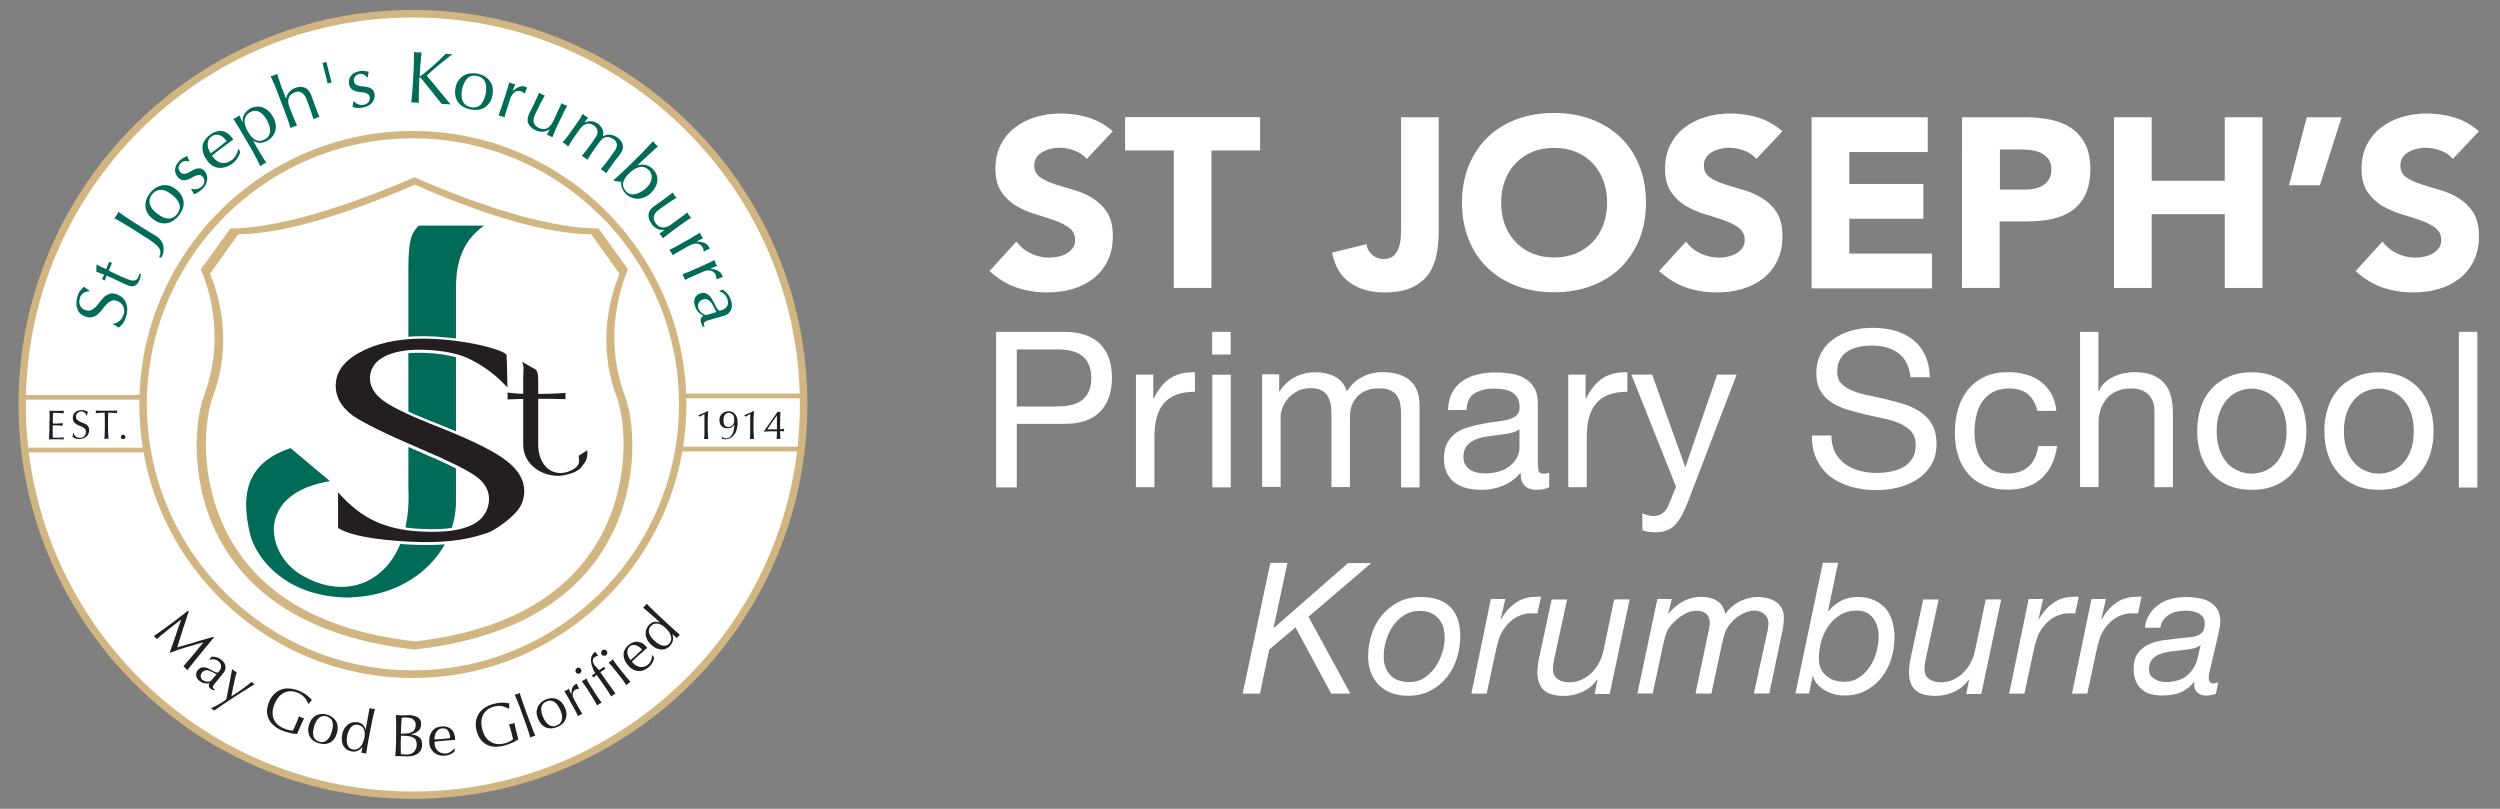 <?xml version="1.0" encoding="utf-8"?>
<!-- Generator: Adobe Illustrator 23.0.2, SVG Export Plug-In . SVG Version: 6.00 Build 0)  -->
<svg version="1.1" id="Layer_1" xmlns="http://www.w3.org/2000/svg" xmlns:xlink="http://www.w3.org/1999/xlink" x="0px" y="0px"
	 viewBox="0 0 1731.2 560.1" style="enable-background:new 0 0 1731.2 560.1;" xml:space="preserve">
<rect x="0" y="0" width="1731.2" height="560.1" fill="#808080" stroke="none"/>
<style type="text/css">
	.st0{fill:#FFFFFF;}
	.st1{fill:#D2B682;}
	.st2{fill:#006B57;}
	.st3{fill:#231F20;}
</style>
<g>
	<path class="st0" d="M737,229.8c10.8,0,19.1,2.8,24.7,8.3c5.6,5.6,8.3,13.4,8.3,23.5c0,10-2.8,17.9-8.3,23.6
		c-5.6,5.6-13.8,8.4-24.7,8.3h-32.9v44h-14.3V229.8H737z M732.2,281.4c8.1,0.1,14.1-1.6,17.9-5c3.8-3.4,5.6-8.3,5.6-14.7
		c0-6.4-1.9-11.3-5.6-14.7c-3.8-3.4-9.7-5-17.9-5h-28.1v39.5H732.2z"/>
	<path class="st0" d="M798.6,259.5V276h0.3c3.1-6.3,6.9-11,11.4-14c4.5-3,10.2-4.4,17.2-4.2v13.5c-5.1,0-9.5,0.7-13.1,2.1
		s-6.5,3.5-8.7,6.2c-2.2,2.7-3.8,6-4.8,9.8c-1,3.9-1.5,8.3-1.5,13.3v34.7h-12.8v-78H798.6z"/>
	<path class="st0" d="M839.4,245.5v-15.7h12.8v15.7H839.4z M852.3,259.5v78h-12.8v-78H852.3z"/>
	<path class="st0" d="M885.8,259.5V271h0.3c5.8-8.8,14.2-13.2,25.2-13.2c4.8,0,9.2,1,13.1,3c3.9,2,6.7,5.4,8.3,10.2
		c2.6-4.2,6-7.5,10.3-9.8c4.3-2.3,8.9-3.5,14.1-3.5c3.9,0,7.4,0.4,10.6,1.3c3.2,0.9,5.9,2.2,8.1,4c2.3,1.8,4,4.1,5.3,7
		c1.3,2.9,1.9,6.3,1.9,10.3v57.2h-12.8v-51.2c0-2.4-0.2-4.7-0.6-6.8c-0.4-2.1-1.2-3.9-2.3-5.5c-1.1-1.6-2.6-2.8-4.6-3.7
		c-2-0.9-4.5-1.4-7.6-1.4c-6.3,0-11.3,1.8-14.9,5.4c-3.6,3.6-5.4,8.4-5.4,14.4v48.6H922v-51.2c0-2.5-0.2-4.8-0.7-6.9
		s-1.2-3.9-2.3-5.5c-1.1-1.6-2.6-2.8-4.4-3.6c-1.9-0.9-4.2-1.3-7.1-1.3c-3.7,0-6.9,0.8-9.5,2.3c-2.7,1.5-4.8,3.3-6.5,5.4
		c-1.7,2.1-2.9,4.3-3.6,6.5c-0.8,2.3-1.1,4.1-1.1,5.6v48.6h-12.8v-78h11.9V259.5z"/>
	<path class="st0" d="M1073,337.2c-2.2,1.3-5.3,2-9.2,2c-3.3,0-5.9-0.9-7.9-2.8c-2-1.9-2.9-4.9-2.9-9.1c-3.5,4.2-7.6,7.2-12.3,9.1
		c-4.7,1.9-9.7,2.8-15.1,2.8c-3.5,0-6.8-0.4-10-1.2c-3.2-0.8-5.9-2.1-8.2-3.8c-2.3-1.7-4.1-3.9-5.5-6.7s-2-6.1-2-10
		c0-4.4,0.8-8,2.3-10.8s3.5-5.1,5.9-6.8c2.5-1.8,5.3-3.1,8.4-4c3.1-0.9,6.4-1.7,9.7-2.3c3.5-0.7,6.8-1.2,10-1.6
		c3.2-0.4,5.9-0.9,8.3-1.5c2.4-0.7,4.3-1.6,5.7-2.9c1.4-1.3,2.1-3.1,2.1-5.5c0-2.8-0.5-5.1-1.6-6.8c-1.1-1.7-2.4-3-4.1-3.9
		c-1.7-0.9-3.5-1.5-5.6-1.8c-2.1-0.3-4.1-0.5-6.1-0.5c-5.4,0-9.9,1-13.5,3.1c-3.6,2.1-5.6,5.9-5.9,11.7h-12.8
		c0.2-4.8,1.2-8.9,3-12.2c1.8-3.3,4.2-6,7.2-8c3-2.1,6.4-3.5,10.3-4.4c3.9-0.9,8-1.4,12.4-1.4c3.5,0,7,0.3,10.5,0.8s6.6,1.5,9.4,3.1
		c2.8,1.6,5.1,3.7,6.8,6.5c1.7,2.8,2.6,6.5,2.6,11v40c0,3,0.2,5.2,0.5,6.6c0.3,1.4,1.5,2.1,3.5,2.1c1.1,0,2.4-0.2,3.9-0.6v9.9H1073z
		 M1052.1,297.3c-1.6,1.2-3.7,2.1-6.3,2.6s-5.3,1-8.2,1.3c-2.9,0.4-5.7,0.7-8.6,1.2c-2.9,0.4-5.5,1.2-7.8,2.2
		c-2.3,1-4.2,2.4-5.6,4.3c-1.5,1.8-2.2,4.4-2.2,7.6c0,2.1,0.4,3.9,1.3,5.3c0.9,1.4,2,2.6,3.3,3.5c1.4,0.9,2.9,1.5,4.7,1.9
		c1.8,0.4,3.7,0.6,5.7,0.6c4.2,0,7.8-0.6,10.8-1.7s5.5-2.6,7.4-4.3c1.9-1.7,3.3-3.6,4.2-5.7c0.9-2,1.4-4,1.4-5.8v-13H1052.1z"/>
	<path class="st0" d="M1098,259.5V276h0.3c3.1-6.3,6.9-11,11.4-14c4.5-3,10.2-4.4,17.2-4.2v13.5c-5.1,0-9.5,0.7-13.1,2.1
		c-3.6,1.4-6.5,3.5-8.7,6.2c-2.2,2.7-3.8,6-4.8,9.8c-1,3.9-1.5,8.3-1.5,13.3v34.7h-12.8v-78H1098z"/>
	<path class="st0" d="M1168.7,347.9c-1.5,3.8-3,7-4.4,9.6c-1.5,2.6-3.1,4.7-4.8,6.4c-1.8,1.7-3.7,2.9-5.9,3.6
		c-2.2,0.8-4.6,1.1-7.4,1.1c-1.5,0-3-0.1-4.5-0.3c-1.5-0.2-3-0.6-4.4-1.1v-11.7c1.1,0.5,2.4,0.9,3.8,1.3c1.5,0.4,2.7,0.5,3.7,0.5
		c2.6,0,4.8-0.6,6.5-1.9c1.8-1.3,3.1-3,4-5.3l5.3-13.1l-30.9-77.6h14.4l22.8,63.8h0.3l21.9-63.8h13.5L1168.7,347.9z"/>
	<path class="st0" d="M1314.6,244.5c-4.8-3.5-10.9-5.2-18.4-5.2c-3,0-6,0.3-8.9,0.9c-2.9,0.6-5.5,1.6-7.7,3
		c-2.3,1.4-4.1,3.3-5.4,5.6c-1.4,2.4-2,5.3-2,8.8c0,3.3,1,6,2.9,8c2,2.1,4.6,3.7,7.8,5c3.3,1.3,6.9,2.4,11.1,3.2
		c4.1,0.9,8.3,1.8,12.6,2.8c4.3,1,8.4,2.2,12.6,3.5c4.1,1.4,7.8,3.2,11.1,5.5s5.9,5.2,7.8,8.7c2,3.5,2.9,7.9,2.9,13.2
		c0,5.7-1.3,10.6-3.8,14.7c-2.6,4.1-5.8,7.4-9.8,9.9c-4,2.6-8.5,4.4-13.5,5.6c-5,1.2-9.9,1.7-14.8,1.7c-6,0-11.7-0.8-17.2-2.3
		c-5.4-1.5-10.1-3.8-14.1-6.8c-4.1-3.1-7.3-7-9.6-11.7c-2.4-4.8-3.5-10.4-3.5-17h13.5c0,4.5,0.9,8.4,2.6,11.7c1.8,3.3,4.1,5.9,6.9,8
		c2.9,2.1,6.2,3.7,10,4.7c3.8,1,7.7,1.5,11.7,1.5c3.2,0,6.4-0.3,9.7-0.9c3.3-0.6,6.2-1.6,8.8-3.1c2.6-1.5,4.7-3.4,6.3-5.9
		c1.6-2.5,2.4-5.7,2.4-9.6c0-3.7-1-6.7-2.9-9c-2-2.3-4.6-4.2-7.8-5.6c-3.3-1.5-6.9-2.6-11.1-3.5c-4.1-0.9-8.3-1.8-12.6-2.8
		c-4.3-1-8.4-2.1-12.6-3.3c-4.1-1.3-7.8-2.9-11.1-5c-3.3-2.1-5.9-4.7-7.8-8c-2-3.3-2.9-7.3-2.9-12.3c0-5.4,1.1-10.1,3.3-14.1
		c2.2-4,5.1-7.2,8.8-9.8c3.7-2.6,7.8-4.5,12.5-5.7c4.7-1.3,9.4-1.9,14.4-1.9c5.5,0,10.6,0.7,15.4,2c4.7,1.3,8.8,3.4,12.4,6.2
		c3.6,2.8,6.4,6.3,8.4,10.6c2.1,4.3,3.2,9.3,3.4,15.4H1323C1322.1,253.6,1319.3,248,1314.6,244.5z"/>
	<path class="st0" d="M1404.4,273.1c-3.2-2.7-7.5-4.1-12.9-4.1c-4.6,0-8.5,0.9-11.6,2.6c-3.1,1.7-5.6,4-7.4,6.8
		c-1.9,2.8-3.2,6-4,9.7c-0.8,3.7-1.2,7.4-1.2,11.4c0,3.6,0.4,7.1,1.3,10.5c0.9,3.4,2.2,6.4,4,9.1c1.8,2.7,4.2,4.8,7.1,6.4
		c2.9,1.6,6.4,2.4,10.4,2.4c6.3,0,11.3-1.7,14.8-5c3.6-3.3,5.7-8,6.5-14h13.1c-1.4,9.6-5,17.1-10.8,22.4c-5.8,5.2-13.6,7.8-23.6,7.8
		c-5.9,0-11.2-1-15.8-2.9c-4.6-1.9-8.4-4.6-11.4-8.1c-3.1-3.5-5.4-7.7-6.9-12.6c-1.6-4.9-2.3-10.2-2.3-16.1s0.8-11.3,2.3-16.4
		c1.5-5.1,3.8-9.5,6.8-13.2c3.1-3.8,6.9-6.7,11.5-8.9c4.6-2.2,10-3.2,16.2-3.2c4.4,0,8.5,0.5,12.4,1.6c3.9,1.1,7.3,2.7,10.2,4.9
		c3,2.2,5.4,5,7.3,8.3c1.9,3.4,3.1,7.3,3.6,12h-13.2C1409.7,279.7,1407.6,275.8,1404.4,273.1z"/>
	<path class="st0" d="M1453.1,229.8v41.2h0.3c1-2.4,2.4-4.4,4.2-6.1c1.8-1.7,3.8-3,6.1-4.1c2.3-1.1,4.6-1.8,7.1-2.3
		c2.5-0.5,4.8-0.8,7.1-0.8c5.1,0,9.4,0.7,12.8,2.1s6.2,3.4,8.3,5.9c2.1,2.5,3.6,5.5,4.4,8.9c0.8,3.5,1.3,7.3,1.3,11.5v51.3h-12.8
		v-52.8c0-4.8-1.4-8.6-4.2-11.4c-2.8-2.8-6.7-4.2-11.6-4.2c-3.9,0-7.3,0.6-10.1,1.8c-2.9,1.2-5.2,2.9-7.1,5.1
		c-1.9,2.2-3.3,4.8-4.3,7.7c-1,3-1.4,6.2-1.4,9.7v44h-12.8V229.8H1453.1z"/>
	<path class="st0" d="M1523.9,282.5c1.6-5,4-9.3,7.2-12.9c3.2-3.7,7.2-6.5,11.9-8.6c4.7-2.1,10.1-3.2,16.3-3.2
		c6.2,0,11.7,1.1,16.4,3.2c4.7,2.1,8.6,5,11.8,8.6c3.2,3.7,5.6,8,7.2,12.9c1.6,5,2.4,10.3,2.4,16.1s-0.8,11-2.4,16
		c-1.6,4.9-4,9.2-7.2,12.9c-3.2,3.7-7.1,6.5-11.8,8.6c-4.7,2.1-10.1,3.1-16.4,3.1c-6.1,0-11.5-1-16.3-3.1c-4.7-2.1-8.7-4.9-11.9-8.6
		c-3.2-3.7-5.6-7.9-7.2-12.9c-1.6-4.9-2.4-10.2-2.4-16C1521.5,292.8,1522.3,287.5,1523.9,282.5z M1536.9,311.2
		c1.3,3.7,3,6.7,5.2,9.2c2.2,2.5,4.8,4.3,7.7,5.6c3,1.3,6.1,2,9.4,2c3.3,0,6.4-0.7,9.4-2s5.5-3.2,7.7-5.6c2.2-2.5,3.9-5.5,5.2-9.2
		c1.3-3.7,1.9-7.8,1.9-12.6c0-4.7-0.6-8.9-1.9-12.6c-1.3-3.7-3-6.7-5.2-9.2c-2.2-2.5-4.8-4.4-7.7-5.7c-3-1.3-6.1-2-9.4-2
		c-3.3,0-6.4,0.7-9.4,2s-5.5,3.2-7.7,5.7c-2.2,2.5-3.9,5.6-5.2,9.2c-1.3,3.7-1.9,7.8-1.9,12.6S1535.7,307.5,1536.9,311.2z"/>
	<path class="st0" d="M1612,282.5c1.6-5,4-9.3,7.2-12.9c3.2-3.7,7.2-6.5,11.9-8.6c4.7-2.1,10.1-3.2,16.3-3.2
		c6.2,0,11.7,1.1,16.4,3.2c4.7,2.1,8.6,5,11.8,8.6c3.2,3.7,5.6,8,7.2,12.9c1.6,5,2.4,10.3,2.4,16.1s-0.8,11-2.4,16
		c-1.6,4.9-4,9.2-7.2,12.9s-7.1,6.5-11.8,8.6c-4.7,2.1-10.1,3.1-16.4,3.1c-6.1,0-11.5-1-16.3-3.1c-4.7-2.1-8.7-4.9-11.9-8.6
		c-3.2-3.7-5.6-7.9-7.2-12.9c-1.6-4.9-2.4-10.2-2.4-16C1609.5,292.8,1610.4,287.5,1612,282.5z M1625,311.2c1.3,3.7,3,6.7,5.2,9.2
		c2.2,2.5,4.8,4.3,7.7,5.6c3,1.3,6.1,2,9.4,2c3.3,0,6.4-0.7,9.4-2s5.5-3.2,7.7-5.6c2.2-2.5,3.9-5.5,5.2-9.2
		c1.3-3.7,1.9-7.8,1.9-12.6c0-4.7-0.6-8.9-1.9-12.6c-1.3-3.7-3-6.7-5.2-9.2c-2.2-2.5-4.8-4.4-7.7-5.7c-3-1.3-6.1-2-9.4-2
		c-3.3,0-6.4,0.7-9.4,2s-5.5,3.2-7.7,5.7c-2.2,2.5-3.9,5.6-5.2,9.2c-1.3,3.7-1.9,7.8-1.9,12.6S1623.8,307.5,1625,311.2z"/>
	<path class="st0" d="M1715.5,229.8v107.8h-12.8V229.8H1715.5z"/>
	<path class="st0" d="M891.5,389.9l-9.5,44.5l0.3,0.3l51.2-44.8h16.1l-43.5,37.2l29,53.2h-13.3l-24.7-45.9l-18.2,15.4l-6.4,30.5h-12
		l19.2-90.5h12V389.9z"/>
	<path class="st0" d="M949.9,439c1.6-5,4-9.3,7.2-13.1c3.2-3.8,7-6.8,11.5-9.1c4.5-2.3,9.6-3.4,15.4-3.4c8.8,0,15.7,2.3,20.3,6.9
		s6.9,11.3,6.9,20.2c0,5.3-0.8,10.4-2.4,15.5c-1.6,5-4,9.4-7.1,13.2s-6.9,6.9-11.4,9.2c-4.5,2.3-9.6,3.4-15.4,3.4
		c-4.3,0-8.1-0.7-11.6-2c-3.4-1.3-6.3-3.2-8.6-5.6c-2.4-2.4-4.2-5.3-5.4-8.6c-1.3-3.3-1.9-7-1.9-10.9
		C947.4,449.2,948.2,444,949.9,439z M962.7,467.4c3,3.3,7.5,4.9,13.4,4.9c4,0,7.4-1,10.4-3c3-2,5.5-4.6,7.6-7.6
		c2.1-3.1,3.6-6.4,4.7-10c1.1-3.6,1.6-7,1.6-10.2c0-2.5-0.3-4.9-1-7.2c-0.7-2.3-1.7-4.2-3.2-5.9c-1.4-1.6-3.2-2.9-5.4-3.9
		c-2.1-1-4.7-1.5-7.6-1.5c-4.1,0-7.7,1-10.9,3c-3.1,2-5.7,4.6-7.8,7.6c-2.1,3.1-3.7,6.5-4.7,10.2c-1.1,3.7-1.6,7.2-1.6,10.6
		C958.1,459.8,959.6,464.1,962.7,467.4z"/>
	<path class="st0" d="M1042.4,414.8l-3.2,14h0.3c2.5-4.5,5.7-8.2,9.7-11.1c3.9-2.9,8.6-4.4,14.1-4.4c0.7,0,1.3,0,1.9-0.1
		s1.2,0,1.9,0.1l-2.5,11.5c-0.3-0.1-0.9-0.1-1.6-0.1h-1.5c-1.3,0-2.4,0-3.3,0.1c-0.8,0-1.9,0.2-3.2,0.6c-2.9,0.8-5.6,2.1-7.9,3.9
		c-2.3,1.9-4.3,4.1-6,6.7c-1.4,2.1-2.6,4.6-3.4,7.4c-0.8,2.8-1.5,5.5-2,7.9l-6.2,29h-10.6l13.5-65.5h10V414.8z"/>
	<path class="st0" d="M1104.3,480.4l2-9.8h-0.3c-2.7,3.8-6.1,6.6-10.2,8.5s-8.5,2.8-13,2.8c-6.1,0-10.7-1.3-13.7-4
		c-3-2.7-4.5-6.9-4.5-12.7c0-1.4,0.2-3.3,0.5-5.6c0.3-2.3,0.8-4.7,1.4-7.2l8-37.3h10.7l-8.3,38.2c-0.2,0.6-0.3,1.3-0.5,2.3
		c-0.2,0.9-0.3,1.9-0.5,2.8c-0.2,1-0.3,1.9-0.4,2.8c-0.1,0.9-0.1,1.6-0.1,2.2c0,3.1,1.1,5.4,3.3,6.9c2.2,1.5,4.9,2.2,8.1,2.2
		c3,0,5.8-0.6,8.4-1.8c2.6-1.2,4.9-2.8,6.9-4.7c2-2,3.7-4.2,5.1-6.8s2.4-5.2,3-7.9l7.6-36.2h10.7l-13.8,65.5h-10.4V480.4z"/>
	<path class="st0" d="M1157.7,414.8l-2.4,9.7l0.3,0.3c2.8-3.5,6.1-6.3,10-8.4c3.9-2.1,8.1-3.1,12.7-3.1c4.1,0,7.7,0.9,10.6,2.7
		c2.9,1.8,4.9,4.8,5.8,9.1c2.5-3.5,5.8-6.4,9.8-8.5s8.2-3.2,12.6-3.2c2.3,0,4.5,0.3,6.7,0.8c2.2,0.5,4.1,1.4,5.9,2.5
		c1.7,1.1,3.1,2.6,4.1,4.5s1.5,4.1,1.5,6.8c0,1.9-0.2,4.1-0.6,6.6c-0.4,2.4-0.8,4.6-1.3,6.4l-8.2,39.2h-10.7l9.1-41.5
		c0.3-1,0.5-2.2,0.7-3.6c0.2-1.4,0.3-2.5,0.3-3.5c0-2.5-0.9-4.6-2.8-6.3c-1.9-1.7-4.3-2.5-7.1-2.5c-1.5,0-3.1,0.3-4.6,0.8
		c-1.6,0.5-3.1,1.2-4.5,2c-1.4,0.8-2.8,1.7-4,2.8c-1.3,1.1-2.4,2.2-3.3,3.4c-1.8,1.9-3.1,4.2-3.9,6.7c-0.8,2.5-1.6,5.2-2.1,8
		l-7.2,33.8h-11l7.8-37.3c0.6-2.5,1.1-4.9,1.5-7.1s0.6-3.7,0.6-4.4c0-2.7-0.8-4.8-2.3-6.3c-1.6-1.5-3.8-2.3-6.8-2.3
		c-2.9,0-5.9,0.8-8.8,2.5c-2.9,1.7-5.3,3.6-7.3,5.8c-2.3,2.2-3.8,4.4-4.7,6.6c-0.8,2.2-1.6,4.9-2.3,8.1l-7.3,34.3h-10.6l13.8-65.5
		L1157.7,414.8L1157.7,414.8z"/>
	<path class="st0" d="M1272.8,389.9l-6.9,33.1l0.3,0.3c2.4-3.1,5.4-5.5,8.8-7.3c3.4-1.7,7.1-2.6,11.2-2.6c4.4,0,8.2,0.7,11.4,2.1
		c3.2,1.4,5.8,3.3,8,5.7c2.1,2.4,3.7,5.4,4.7,8.8c1.1,3.5,1.6,7.3,1.6,11.5c0,5.1-0.8,10.1-2.3,14.9s-3.7,9-6.7,12.8
		c-2.9,3.7-6.5,6.7-10.8,9c-4.3,2.3-9.2,3.4-14.7,3.4c-3,0-5.8-0.4-8.3-1.2c-2.5-0.8-4.7-1.8-6.6-3.1c-1.9-1.3-3.5-2.7-4.7-4.3
		c-1.2-1.6-2-3.2-2.3-4.9h-0.3l-2.4,12.1h-9.5l19-90.5H1272.8z M1300.1,434.2c-0.6-2.3-1.6-4.2-2.8-5.9c-1.2-1.7-2.8-3-4.6-4
		c-1.9-1-4-1.5-6.6-1.5c-4.7,0-8.8,1.1-12.1,3.2c-3.4,2.1-6.1,4.9-8.3,8.1c-2.1,3.3-3.7,6.9-4.7,10.7c-1,3.9-1.5,7.5-1.5,11
		c0,5.1,1.6,9.1,4.9,12c3.3,2.9,7.6,4.3,12.9,4.3c3.9,0,7.3-1,10.2-3s5.4-4.5,7.4-7.6c2-3,3.5-6.4,4.5-10s1.5-7,1.5-10.1
		C1301,438.9,1300.7,436.5,1300.1,434.2z"/>
	<path class="st0" d="M1361.6,480.4l2-9.8h-0.3c-2.7,3.8-6.1,6.6-10.2,8.5s-8.5,2.8-13,2.8c-6.1,0-10.7-1.3-13.7-4
		c-3-2.7-4.5-6.9-4.5-12.7c0-1.4,0.2-3.3,0.5-5.6c0.3-2.3,0.8-4.7,1.4-7.2l8-37.3h10.7l-8.3,38.2c-0.2,0.6-0.3,1.3-0.5,2.3
		c-0.2,0.9-0.3,1.9-0.5,2.8c-0.2,1-0.3,1.9-0.4,2.8c-0.1,0.9-0.1,1.6-0.1,2.2c0,3.1,1.1,5.4,3.3,6.9c2.2,1.5,4.9,2.2,8.1,2.2
		c3,0,5.8-0.6,8.4-1.8c2.6-1.2,4.9-2.8,6.9-4.7c2-2,3.7-4.2,5.1-6.8s2.4-5.2,3-7.9l7.6-36.2h10.7l-13.8,65.5h-10.4V480.4z"/>
	<path class="st0" d="M1414.8,414.8l-3.2,14h0.3c2.5-4.5,5.7-8.2,9.7-11.1c3.9-2.9,8.6-4.4,14.1-4.4c0.7,0,1.3,0,1.9-0.1
		c0.6-0.1,1.2,0,1.9,0.1l-2.5,11.5c-0.3-0.1-0.9-0.1-1.6-0.1h-1.5c-1.3,0-2.4,0-3.3,0.1c-0.8,0-1.9,0.2-3.2,0.6
		c-2.9,0.8-5.6,2.1-7.9,3.9c-2.3,1.9-4.3,4.1-6,6.7c-1.4,2.1-2.6,4.6-3.4,7.4s-1.5,5.5-2,7.9l-6.2,29h-10.6l13.5-65.5h10V414.8z"/>
	<path class="st0" d="M1458.3,414.8l-3.2,14h0.3c2.5-4.5,5.7-8.2,9.7-11.1c3.9-2.9,8.6-4.4,14.1-4.4c0.7,0,1.3,0,1.9-0.1
		c0.6-0.1,1.2,0,1.9,0.1l-2.5,11.5c-0.3-0.1-0.9-0.1-1.6-0.1h-1.5c-1.3,0-2.4,0-3.3,0.1c-0.8,0-1.9,0.2-3.2,0.6
		c-2.9,0.8-5.6,2.1-7.9,3.9c-2.3,1.9-4.3,4.1-6,6.7c-1.4,2.1-2.6,4.6-3.4,7.4c-0.8,2.8-1.5,5.5-2,7.9l-6.2,29h-10.6l13.5-65.5h10
		V414.8z"/>
	<path class="st0" d="M1488.6,425.2c1.7-2.7,3.9-4.9,6.4-6.6c2.5-1.8,5.4-3.1,8.6-3.9c3.2-0.8,6.5-1.3,10-1.3c3.2,0,6.2,0.3,9.1,0.8
		c2.9,0.5,5.4,1.4,7.6,2.7c2.2,1.3,3.9,3,5.2,5.1c1.3,2.1,2,4.9,2,8.1c0,1.9-0.2,3.9-0.7,6c-0.5,2.1-0.9,4.1-1.3,5.9l-4.2,17.9
		c-0.3,1.3-0.6,2.9-1.1,4.5c-0.5,1.7-0.7,3.3-0.7,4.8s0.3,2.6,0.9,3.2c0.6,0.6,1.3,0.9,2.3,0.9c0.5,0,1.1-0.1,1.7-0.3
		s1.2-0.4,1.7-0.6l-1.6,8c-0.8,0.3-1.9,0.7-3.2,0.9c-1.3,0.3-2.4,0.4-3.3,0.4c-2.9,0-5.2-0.8-6.7-2.4c-1.5-1.6-2.1-3.8-1.8-6.7
		l-0.3-0.3c-2.3,3-5.1,5.3-8.5,6.9s-7.8,2.4-13.4,2.4c-2.8,0-5.4-0.3-7.8-0.9s-4.5-1.7-6.2-3.2c-1.8-1.5-3.2-3.4-4.2-5.7
		c-1.1-2.3-1.6-5.2-1.6-8.5c0-4.8,1-8.5,3.1-11.2c2.1-2.7,4.7-4.7,7.9-6.1c3.2-1.4,6.7-2.3,10.6-2.8c3.9-0.5,7.6-0.9,11.2-1.3
		c2.9-0.3,5.3-0.5,7.4-0.8c2.1-0.3,3.8-0.8,5.1-1.5c1.3-0.7,2.3-1.6,3-2.9c0.6-1.3,0.9-3,0.9-5.2c0-1.8-0.4-3.2-1.3-4.3
		c-0.8-1.1-1.9-2-3.2-2.6c-1.3-0.6-2.7-1.1-4.2-1.3c-1.6-0.3-3.1-0.4-4.5-0.4c-2,0-4,0.2-6,0.6c-2,0.4-3.8,1.1-5.4,2.1
		c-1.6,1-2.9,2.2-4,3.7c-1.1,1.5-1.8,3.3-2.1,5.4h-10.7C1485.7,431,1486.8,427.8,1488.6,425.2z M1491.7,470c2.4,1.5,5.1,2.3,8.1,2.3
		c8.5,0,14.6-2.9,18.4-8.6c1.8-2.4,3-5.1,3.6-8s1.3-5.8,2.1-8.8h-0.3c-1.5,1.1-3.4,1.9-5.7,2.3c-2.3,0.5-4.8,0.8-7.4,1.1
		c-2.6,0.3-5.2,0.6-7.9,0.9c-2.7,0.4-5,1-7.1,1.8c-2.1,0.8-3.8,2-5.2,3.6c-1.3,1.6-2.1,3.7-2.1,6.5
		C1488,466.3,1489.3,468.5,1491.7,470z"/>
	<path class="st0" d="M752.5,110.1c-2.1-2.7-5-4.6-8.6-5.9s-7-1.9-10.2-1.9c-1.9,0-3.8,0.2-5.8,0.7c-2,0.4-3.9,1.1-5.7,2.1
		c-1.8,0.9-3.2,2.2-4.3,3.7c-1.1,1.6-1.7,3.4-1.7,5.7c0,3.6,1.3,6.3,4,8.2c2.7,1.9,6,3.5,10.1,4.8c4,1.3,8.4,2.7,13.1,4
		c4.7,1.3,9,3.2,13.1,5.7c4,2.4,7.4,5.7,10.1,9.8c2.7,4.1,4,9.6,4,16.6c0,6.5-1.2,12.3-3.7,17.2c-2.4,4.9-5.7,8.9-9.9,12.2
		c-4.2,3.2-9,5.6-14.5,7.2c-5.5,1.6-11.3,2.3-17.5,2.3c-7.7,0-14.8-1.2-21.4-3.5s-12.6-6.1-18.4-11.3l18.6-20.4
		c2.7,3.6,6,6.3,10.1,8.2c4,1.9,8.2,2.9,12.6,2.9c2.1,0,4.2-0.2,6.4-0.7s4.1-1.2,5.8-2.2c1.7-1,3.1-2.3,4.2-3.8
		c1.1-1.6,1.6-3.4,1.6-5.5c0-3.5-1.4-6.4-4.1-8.4c-2.7-2.1-6.1-3.8-10.2-5.2c-4.1-1.4-8.5-2.9-13.3-4.3c-4.8-1.4-9.2-3.4-13.3-5.8
		s-7.5-5.7-10.2-9.7c-2.7-4-4.1-9.3-4.1-15.9c0-6.3,1.2-11.9,3.7-16.7c2.5-4.8,5.8-8.8,10-12c4.2-3.2,9-5.6,14.4-7.2
		s11-2.4,16.9-2.4c6.7,0,13.1,0.9,19.4,2.8c6.2,1.9,11.8,5.1,16.9,9.5L752.5,110.1z"/>
	<path class="st0" d="M812.8,104.2h-33.7V81.1h93.5v23.1h-33.7v95.2h-26.1L812.8,104.2L812.8,104.2z"/>
	<path class="st0" d="M996.3,159.9c0,5.4-0.5,10.7-1.4,15.9c-0.9,5.1-2.7,9.6-5.4,13.6c-2.7,3.9-6.5,7.1-11.4,9.5
		c-4.9,2.4-11.4,3.6-19.5,3.6c-9.3,0-17.3-2.2-23.7-6.7c-6.4-4.4-10.6-11.4-12.5-20.9l23.9-5.8c0.3,2.9,1.6,5.3,3.9,7.3
		c2.3,2,4.9,3,7.7,3c3,0,5.3-0.7,7-2.2s2.9-3.4,3.7-5.6c0.8-2.2,1.2-4.6,1.4-7.2c0.2-2.6,0.2-5,0.2-7.2v-76h26.1L996.3,159.9
		L996.3,159.9z"/>
	<path class="st0" d="M1012.4,140.3c0-9.4,1.6-18.1,4.7-25.7c3.2-7.7,7.6-14.2,13.2-19.7c5.7-5.4,12.4-9.5,20.2-12.4
		c7.8-2.9,16.4-4.3,25.6-4.3s17.8,1.4,25.6,4.3c7.8,2.9,14.5,7,20.2,12.4c5.7,5.4,10.1,11.9,13.2,19.7c3.2,7.7,4.7,16.3,4.7,25.7
		c0,9.4-1.6,18.1-4.7,25.7c-3.2,7.7-7.6,14.2-13.2,19.7c-5.7,5.4-12.4,9.5-20.2,12.4c-7.8,2.9-16.4,4.3-25.6,4.3s-17.8-1.4-25.6-4.3
		c-7.8-2.9-14.5-7-20.2-12.4c-5.7-5.4-10.1-11.9-13.2-19.7C1014,158.4,1012.4,149.8,1012.4,140.3z M1039.5,140.3
		c0,5.5,0.9,10.6,2.6,15.3c1.7,4.6,4.2,8.6,7.4,12c3.2,3.4,7.1,6,11.6,7.9c4.5,1.9,9.5,2.8,15.1,2.8c5.5,0,10.6-0.9,15.1-2.8
		s8.3-4.5,11.6-7.9c3.2-3.4,5.7-7.4,7.4-12c1.7-4.6,2.6-9.7,2.6-15.3c0-5.4-0.9-10.5-2.6-15.1c-1.7-4.7-4.2-8.7-7.4-12.1
		c-3.2-3.4-7.1-6-11.6-7.9s-9.5-2.8-15.1-2.8c-5.5,0-10.6,0.9-15.1,2.8s-8.3,4.5-11.6,7.9c-3.2,3.4-5.7,7.4-7.4,12.1
		C1040.3,129.8,1039.5,134.9,1039.5,140.3z"/>
	<path class="st0" d="M1216.2,110.1c-2.1-2.7-5-4.6-8.6-5.9c-3.6-1.3-7-1.9-10.2-1.9c-1.9,0-3.8,0.2-5.8,0.7c-2,0.4-3.9,1.1-5.7,2.1
		c-1.8,0.9-3.2,2.2-4.3,3.7c-1.1,1.6-1.7,3.4-1.7,5.7c0,3.6,1.3,6.3,4,8.2c2.7,1.9,6,3.5,10.1,4.8c4,1.3,8.4,2.7,13.1,4
		c4.7,1.3,9,3.2,13.1,5.7c4,2.4,7.4,5.7,10.1,9.8s4,9.6,4,16.6c0,6.5-1.2,12.3-3.7,17.2c-2.4,4.9-5.7,8.9-9.9,12.2
		c-4.2,3.2-9,5.6-14.5,7.2c-5.5,1.6-11.3,2.3-17.5,2.3c-7.7,0-14.8-1.2-21.4-3.5s-12.6-6.1-18.4-11.3l18.6-20.4
		c2.7,3.6,6,6.3,10.1,8.2c4,1.9,8.2,2.9,12.6,2.9c2.1,0,4.2-0.2,6.4-0.7c2.2-0.5,4.1-1.2,5.8-2.2c1.7-1,3.1-2.3,4.2-3.8
		c1.1-1.6,1.6-3.4,1.6-5.5c0-3.5-1.4-6.4-4.1-8.4c-2.7-2.1-6.1-3.8-10.2-5.2s-8.5-2.9-13.3-4.3c-4.8-1.4-9.2-3.4-13.3-5.8
		c-4.1-2.4-7.5-5.7-10.2-9.7s-4.1-9.3-4.1-15.9c0-6.3,1.2-11.9,3.7-16.7c2.5-4.8,5.8-8.8,10-12c4.2-3.2,9-5.6,14.4-7.2
		c5.4-1.6,11-2.4,16.9-2.4c6.7,0,13.1,0.9,19.4,2.8c6.2,1.9,11.8,5.1,16.9,9.5L1216.2,110.1z"/>
	<path class="st0" d="M1254.5,81.2h80.4v24.1h-54.3v22.1h51.3v24.1h-51.3v24.1h57.3v24.1h-83.4V81.2z"/>
	<path class="st0" d="M1358.7,81.2h43.9c6.1,0,11.9,0.6,17.4,1.7c5.4,1.1,10.2,3,14.2,5.7c4,2.7,7.3,6.4,9.7,11
		c2.4,4.6,3.6,10.4,3.6,17.5c0,6.9-1.1,12.6-3.3,17.4c-2.2,4.7-5.3,8.4-9.2,11.2c-3.9,2.8-8.5,4.7-13.8,5.9
		c-5.3,1.2-11.1,1.7-17.4,1.7h-19.1v46.1h-26.1L1358.7,81.2L1358.7,81.2z M1384.8,131.3h17.4c2.3,0,4.6-0.2,6.7-0.7
		c2.2-0.4,4.1-1.2,5.8-2.2c1.7-1.1,3.1-2.5,4.2-4.3c1.1-1.8,1.6-4.1,1.6-6.9c0-3-0.7-5.4-2.1-7.2c-1.4-1.8-3.2-3.2-5.3-4.2
		c-2.2-1-4.6-1.6-7.2-1.9c-2.7-0.3-5.2-0.4-7.7-0.4h-13.3V131.3z"/>
	<path class="st0" d="M1463.9,81.2h26.1v44h50.6v-44h26.1v118.2h-26.1v-51.1H1490v51.1h-26.1V81.2z"/>
	<path class="st0" d="M1606.5,128.3h-21.4l12.3-47.1h24.1L1606.5,128.3z"/>
	<path class="st0" d="M1698.5,110.1c-2.1-2.7-5-4.6-8.6-5.9c-3.6-1.3-7-1.9-10.2-1.9c-1.9,0-3.8,0.2-5.8,0.7c-2,0.4-3.9,1.1-5.7,2.1
		c-1.8,0.9-3.2,2.2-4.3,3.7c-1.1,1.6-1.7,3.4-1.7,5.7c0,3.6,1.3,6.3,4,8.2c2.7,1.9,6,3.5,10.1,4.8c4,1.3,8.4,2.7,13.1,4
		c4.7,1.3,9,3.2,13.1,5.7c4,2.4,7.4,5.7,10.1,9.8s4,9.6,4,16.6c0,6.5-1.2,12.3-3.7,17.2c-2.4,4.9-5.7,8.9-9.9,12.2
		c-4.2,3.2-9,5.6-14.5,7.2c-5.5,1.6-11.3,2.3-17.5,2.3c-7.7,0-14.8-1.2-21.4-3.5s-12.6-6.1-18.4-11.3l18.6-20.4
		c2.7,3.6,6,6.3,10.1,8.2c4,1.9,8.2,2.9,12.6,2.9c2.1,0,4.2-0.2,6.4-0.7c2.2-0.5,4.1-1.2,5.8-2.2c1.7-1,3.1-2.3,4.2-3.8
		c1.1-1.6,1.6-3.4,1.6-5.5c0-3.5-1.4-6.4-4.1-8.4c-2.7-2.1-6.1-3.8-10.2-5.2s-8.5-2.9-13.3-4.3c-4.8-1.4-9.2-3.4-13.3-5.8
		c-4.1-2.4-7.5-5.7-10.2-9.7c-2.7-4-4.1-9.3-4.1-15.9c0-6.3,1.2-11.9,3.7-16.7c2.5-4.8,5.8-8.8,10-12c4.2-3.2,9-5.6,14.4-7.2
		s11-2.4,16.9-2.4c6.7,0,13.1,0.9,19.4,2.8s11.8,5.1,16.9,9.5L1698.5,110.1z"/>
</g>
<g>
	<g>
		<g>
			<circle class="st0" cx="285.9" cy="280" r="270.6"/>
			<path class="st1" d="M285.9,553.2C135.3,553.2,12.8,430.7,12.8,280C12.8,129.4,135.3,6.9,285.9,6.9S559.1,129.4,559.1,280
				C559.1,430.7,436.6,553.2,285.9,553.2z M285.9,12.1c-147.8,0-268,120.2-268,268c0,147.8,120.2,268,268,268
				c147.8,0,268-120.2,268-268C553.9,132.3,433.7,12.1,285.9,12.1z"/>
		</g>
		<g id="XMLID_28_">
			<g id="XMLID_29_">
				<path class="st1" d="M416.9,379.5c-23.1,37.4-64.7,60.3-123.6,68.2c-2.1,0.3-4.2,0.5-6.2,0.8c-2.1-0.2-4.2-0.5-6.2-0.8
					c-58.9-7.9-100.5-30.8-123.6-68.2c-24.4-39.5-21.9-85.2-14.6-104.8c13.9-37.3,5.6-69.9-1.9-88.1l19.6-27.2
					c39.8-0.3,95.5-21.8,126.8-35.3c66.3,28.8,105.4,35.2,126.8,35.3l19.6,27.2c-7.5,18.2-15.8,50.7-1.9,88.1
					C438.8,294.3,441.3,340,416.9,379.5z"/>
				<path class="st1" d="M287,449.8l-0.1,0c-2.1-0.2-4.2-0.5-6.3-0.8c-59.3-7.9-101.2-31.1-124.6-68.8
					c-24.7-39.8-22.1-86.1-14.8-105.9c14.1-37.8,4.9-70.8-1.8-87.1l-0.3-0.7l20.4-28.3l0.7,0c39.9-0.3,96.2-22.2,126.3-35.2l0.5-0.2
					l0.5,0.2c66.3,28.8,105.3,35.1,126.3,35.2l0.7,0l20.4,28.3l-0.3,0.7c-6.7,16.3-15.9,49.4-1.8,87.1c7.4,19.8,9.9,66.1-14.8,105.9
					c-23.3,37.7-65.2,60.9-124.5,68.8c-2.1,0.3-4.2,0.5-6.3,0.8L287,449.8z M142.1,186.8c6.8,16.9,15.8,50.3,1.6,88.3
					c-7.2,19.4-9.6,64.6,14.5,103.7c22.9,37,64.2,59.8,122.7,67.6c2,0.3,4,0.5,6.1,0.8c2-0.2,4.1-0.5,6.1-0.8
					c58.5-7.8,99.8-30.6,122.7-67.6l0,0c24.2-39.1,21.7-84.3,14.5-103.7c-14.2-38.1-5.2-71.4,1.6-88.3l-18.8-26.1
					c-21.3-0.3-60.3-6.7-126.1-35.2c-30.2,13.1-86,34.7-126.1,35.2L142.1,186.8z"/>
			</g>
		</g>
		<g id="XMLID_19_">
			<g id="XMLID_26_">
				<path class="st0" d="M411.6,376.1c-22.2,36.1-62,58.3-118.5,65.9c-2,0.3-4,0.5-6,0.7c-2-0.2-4-0.5-6-0.7
					c-56.5-7.6-96.3-29.8-118.5-65.9c-23.4-38.2-21-82.4-14-101.3c13.3-36.1,5.4-67.6-1.8-85.1l18.8-26.3
					c38.2-0.3,91.5-21,121.5-34.2c63.5,27.8,101,34,121.5,34.2l18.8,26.3c-7.2,17.6-15.1,49-1.8,85.1
					C432.6,293.7,435,337.9,411.6,376.1z"/>
				<path class="st0" d="M287.1,444.1l-0.1,0c-2-0.2-4-0.5-6-0.7c-56.9-7.7-97.1-30-119.4-66.5c-23.6-38.5-21.2-83.3-14.1-102.4
					c13.5-36.5,4.7-68.4-1.8-84.2l-0.3-0.7l19.6-27.4l0.7,0c38.2-0.3,92.2-21.5,121-34.1l0.5-0.2l0.5,0.2
					c63.6,27.9,100.9,33.9,121,34.1l0.7,0l19.6,27.4l-0.3,0.7c-6.4,15.8-15.3,47.7-1.8,84.2c7.1,19.2,9.5,63.9-14.1,102.4l0,0
					c-22.4,36.5-62.6,58.9-119.4,66.5c-2,0.3-4,0.5-6,0.7L287.1,444.1z M148.2,189.8c6.6,16.4,15.1,48.6,1.5,85.4
					c-6.9,18.7-9.2,62.4,13.9,100.2c22,35.8,61.5,57.8,117.6,65.3c1.9,0.3,3.9,0.5,5.8,0.7c1.9-0.2,3.9-0.5,5.8-0.7
					c56.1-7.5,95.6-29.5,117.6-65.3l0,0c23.2-37.8,20.8-81.5,13.9-100.2c-13.6-36.8-5-69.1,1.5-85.4l-18-25.2
					c-20.4-0.3-57.9-6.5-120.9-34c-28.9,12.6-82.4,33.5-120.9,34L148.2,189.8z"/>
			</g>
		</g>
		<g>
			<path class="st1" d="M285.9,469.5c-104.4,0-189.4-85-189.4-189.4s85-189.4,189.4-189.4s189.4,85,189.4,189.4
				S390.4,469.5,285.9,469.5z M285.9,95.8c-101.6,0-184.2,82.7-184.2,184.2s82.7,184.2,184.2,184.2S470.2,381.6,470.2,280
				S387.5,95.8,285.9,95.8z"/>
		</g>
		<g>
			<rect x="536.5" y="277.8" class="st0" width="14.3" height="34.9"/>
		</g>
		<g>
			<g>
				<g>
					<path class="st2" d="M333.2,157.1h-43c-4.5,5.1-6.8,8.1-6.8,30.5V338c3.1,58.8-36.5,82.8-73.8,61.6
						c-26.3-14.1-34.5-57.4,17.2-66.7l-26-21.9c-27.1,9.4-35.1,28.1-26.8,60.3c4.7,15.3,24.1,42.2,69.3,41.8
						c39.1-1.4,71.6-28.5,71.6-66.3V199.1C315.1,180.3,320.8,166.7,333.2,157.1z"/>
					<path class="st2" d="M242.6,413.8c-19.7,0-36.3-5.1-49.3-15.2c-13.4-10.4-18.3-22.4-19.7-27.1c-8.4-32.8-0.1-51.6,27.2-61.1
						l0.3-0.1l0.3,0.2l27.1,22.7l-1.4,0.2c-29.1,5.3-35.7,20.3-37.1,28.9c-2.2,13.8,6.2,29.2,20,36.6c16.7,9.5,34.3,10,48.1,1.4
						c17.2-10.6,26.2-33.4,24.7-62.5l0-150.4c0-22.2,2.1-25.5,6.9-31l0.2-0.2h45.2l-1.5,1.2c-12.2,9.4-17.8,22.6-17.8,41.5v147.7
						c0,36.7-31.1,65.5-72.2,67C243.2,413.8,242.9,413.8,242.6,413.8z M200.8,311.8c-26.2,9.2-34.2,27.6-26,59.4
						c10.1,32.7,47.2,41.4,68.1,41.4c0.2,0,0.4,0,0.6,0c40.5-1.5,71-29.7,71-65.7V199.1c0-18.6,5.4-31.8,16.9-41.4h-40.8
						c-4.1,4.7-6.4,7.6-6.4,29.9V338c1.6,29.5-7.7,52.7-25.3,63.6c-14.3,8.8-32.3,8.3-49.4-1.4c-14.3-7.7-23-23.6-20.7-38
						c1.4-8.7,8-24.1,36.8-29.7L200.8,311.8z"/>
				</g>
				<g>
					<g>
						<g>
							<path class="st3" d="M348.4,316.3c9.6,6.5,14.7,13.7,15.4,21.7c0.4,2.4,0.2,5.4-0.8,8.8c-1,3.5-3,6.7-6.1,9.7
								c-3.1,3.1-6.7,6.1-10.8,8.9c-4.1,2.8-7.8,4.6-10.8,5.3c-13.5,4.7-30.8,6.4-51.7,5.3c-25.8-1.4-42.6-4.7-50.4-10v-27.2
								c0.4,0.3,0.9,0.6,1.3,1.1c8.1,9.2,16.5,15.9,25.2,20c8.9,4.3,19.3,6.7,31.1,7.2c22,1.3,36.3-2.1,42.9-10
								c0.2-0.6,0.8-1.4,1.6-2.6c1.3-2.3,2.1-4.9,2.3-7.9c0.4-6.1-2.4-11.4-8.5-15.9c-6.1-4.4-18.7-10.6-37.7-18.7
								c-24-10.2-39.9-18-47.8-23.4c-9-6.7-13-14.6-12.1-23.8c0.9-9.6,7.8-17.5,20.8-23.5c13-6,29.2-8.5,48.6-7.5
								c13.8,0.9,26,2.7,36.7,5.5c10,2.7,14.7,5.1,14.1,7.2c0.2,1.3,0.4,9.3,0.7,24c1.3,1.4-0.8-0.6-6.4-6.2
								c-5.6-5.5-12.4-10.3-20.5-14.5c-7.4-3.8-17.5-6-30.1-6.6c-11.1-0.6-20.1,0.6-27,3.6c-6.9,3-10.6,7.6-11.3,13.8
								c-0.4,5.8,2.4,11.1,8.5,15.7c5.7,4.3,16.5,9.6,32.4,15.9C322.4,302,339.2,310,348.4,316.3z"/>
							<path class="st0" d="M295.3,377.4c-3.8,0-7.7-0.1-11.8-0.3c-26.2-1.4-42.8-4.8-50.9-10.2l-0.4-0.3v-29.5l1.5,1
								c0.5,0.3,1,0.7,1.5,1.2c8,9.1,16.4,15.8,24.9,19.8c8.8,4.2,19.1,6.6,30.7,7.1c21.5,1.2,35.6-2,42-9.5
								c0.3-0.6,0.8-1.5,1.7-2.6c1.2-2,1.9-4.5,2.1-7.3c0.4-5.8-2.2-10.7-8.1-15.1c-6-4.3-18.6-10.6-37.5-18.6
								c-24-10.2-40.1-18.1-48-23.5c-9.2-6.9-13.4-15.2-12.5-24.7c0.9-10,8.1-18.1,21.3-24.3c13.1-6.1,29.6-8.6,49.1-7.6
								c13.8,0.9,26.2,2.7,36.9,5.6c11.5,3.1,13.8,5.2,14.5,6.5c0.3,0.5,0.4,1.1,0.3,1.7c0.1,0.8,0.3,4,0.6,23.6
								c0.3,0.4,0.6,1,0.1,1.5c-0.4,0.3-0.5,0.5-1.4-0.2l0,0c0,0-0.1-0.1-0.2-0.2c-1-0.9-2.9-2.7-6.5-6.3
								c-5.5-5.4-12.3-10.2-20.2-14.3c-7.3-3.7-17.3-5.9-29.7-6.5c-10.9-0.5-19.9,0.6-26.6,3.5c-6.6,2.9-10.1,7.1-10.7,13
								c-0.4,5.5,2.2,10.4,8.1,14.9c5.6,4.2,16.4,9.5,32.2,15.8c24.4,9.5,41.4,17.5,50.6,23.9c9.8,6.7,15.1,14.2,15.8,22.4
								c0.4,2.5,0.2,5.6-0.9,9.2c-1,3.6-3.2,7-6.3,10.1c-3.1,3.1-6.8,6.2-10.9,9c-4.2,2.9-8,4.7-11.1,5.5
								C324.6,375.5,311.1,377.4,295.3,377.4z M234.1,365.6c7.9,5,24.5,8.2,49.5,9.5c20.7,1.1,38-0.7,51.4-5.3
								c3-0.7,6.5-2.4,10.6-5.2c4.1-2.8,7.7-5.7,10.7-8.8c2.9-2.9,4.9-6,5.8-9.3c0.9-3.3,1.2-6.1,0.8-8.4c-0.6-7.7-5.7-14.7-15-21.1
								l0,0c-9.1-6.3-25.9-14.3-50.2-23.7c-15.9-6.4-26.9-11.8-32.6-16.1c-6.4-4.9-9.4-10.5-8.9-16.6c0.7-6.6,4.7-11.5,11.9-14.6
								c7-3,16.2-4.3,27.4-3.7c12.7,0.6,23,2.8,30.5,6.7c8.1,4.1,15.1,9.1,20.7,14.6c2.2,2.2,3.7,3.7,4.7,4.6
								c-0.3-16.4-0.5-20.8-0.6-21.6l0-0.2l0.1-0.2c0-0.1,0.1-0.2-0.1-0.4c-0.5-0.9-2.9-2.8-13.3-5.6c-10.6-2.8-22.9-4.7-36.5-5.5
								c-19.2-1-35.4,1.5-48.2,7.5c-12.6,5.8-19.4,13.5-20.2,22.7c-0.8,8.8,3.1,16.5,11.7,22.9c7.7,5.3,23.8,13.1,47.6,23.3
								c19,8.1,31.7,14.4,37.8,18.8c6.4,4.7,9.4,10.4,8.9,16.8c-0.2,3.1-1,5.9-2.4,8.3c-1.1,1.4-1.5,2.1-1.6,2.4l-0.2,0.3
								c-6.7,8.2-21.4,11.6-43.7,10.3c-11.8-0.6-22.4-3-31.5-7.3c-8.7-4.1-17.1-10.7-25.1-19.8V365.6z"/>
						</g>
					</g>
				</g>
				<g>
					<path class="st3" d="M361.5,250.5l9.9,5.7c1.3,2.5,1.3,3.8,1.3,11.1V305c-1,19.2,11.9,27,24.1,20.1c4.7-2.6,4.5-5.7,3.9-9.5
						l6-3.8c0.4,6.4-1.1,7.7-4.5,12.2c-3.7,4.1-13.6,5.8-16.5,5.5c-12.8-0.5-23.4-9.3-23.4-21.6V262
						C362.3,256.5,363.2,254.1,361.5,250.5z"/>
				</g>
			</g>
			<g>
				<path class="st3" d="M351.5,271.8v4.8c7.2-0.4,24.7-0.7,40.1-0.2v-4.3C381.4,272.9,360.7,273.4,351.5,271.8z"/>
			</g>
		</g>
		<g>
			<g>
				<g>
					<path class="st3" d="M34.4,288c0-1.2-0.1-2.4-0.2-3.6c0.9,0,1.7,0.1,2.5,0.1c0.8,0,1.7,0,2.5,0c0.9,0,1.7,0,2.5,0
						c0.8,0,1.7-0.1,2.5-0.1c-0.1,0.3-0.1,0.6-0.1,0.9c0,0.3,0,0.6,0.1,0.9c-0.6,0-1.2-0.1-1.7-0.1c-0.5,0-1-0.1-1.6-0.1
						c-0.6,0-1.2-0.1-1.8-0.1c-0.7,0-1.5,0-2.4,0c0,0.6,0,1.2-0.1,1.7c0,0.6,0,1.2,0,1.9c0,0.7,0,1.5,0,2.2c0,0.7,0,1.2,0,1.6
						c0.8,0,1.6,0,2.3,0c0.7,0,1.3,0,1.8-0.1c0.5,0,1.1-0.1,1.5-0.1c0.5,0,0.9-0.1,1.3-0.1c-0.1,0.3-0.1,0.6-0.1,0.9
						c0,0.3,0,0.6,0.1,0.9c-0.5-0.1-1.1-0.1-1.7-0.1c-0.7,0-1.3-0.1-2-0.1c-0.7,0-1.3,0-1.9,0c-0.6,0-1,0-1.4,0c0,0.2,0,0.4,0,0.6
						c0,0.2,0,0.5,0,0.8v1.1v1.7c0,1.1,0,2,0,2.7c0,0.7,0,1.2,0,1.6c0.6,0,1.3,0,2,0c0.7,0,1.4,0,2.1,0c0.7,0,1.3-0.1,2-0.1
						c0.6,0,1.2-0.1,1.6-0.2c0,0.1-0.1,0.3-0.1,0.4c0,0.2,0,0.3,0,0.4c0,0.3,0,0.6,0.1,0.7c-0.9,0-1.7-0.1-2.5-0.1
						c-0.8,0-1.7,0-2.6,0c-0.9,0-1.7,0-2.6,0c-0.9,0-1.7,0-2.6,0.1c0.1-1.2,0.1-2.4,0.2-3.6c0-1.2,0.1-2.4,0.1-3.7v-4.9
						C34.4,290.4,34.4,289.2,34.4,288z"/>
				</g>
				<g>
					<path class="st3" d="M51.5,301.2c0.3,0.4,0.6,0.7,0.9,1c0.4,0.3,0.8,0.5,1.3,0.7c0.5,0.2,1,0.3,1.7,0.3c0.6,0,1.2-0.1,1.7-0.3
						c0.5-0.2,0.9-0.5,1.3-0.9c0.4-0.4,0.6-0.8,0.8-1.3c0.2-0.5,0.3-1,0.3-1.6c0-0.9-0.2-1.6-0.7-2.1c-0.4-0.5-1-0.9-1.7-1.3
						c-0.7-0.3-1.4-0.7-2.1-0.9c-0.8-0.3-1.5-0.6-2.2-1.1c-0.7-0.4-1.2-1-1.7-1.6c-0.4-0.7-0.7-1.6-0.7-2.7c0-0.8,0.1-1.5,0.4-2.2
						c0.3-0.7,0.7-1.2,1.2-1.7c0.5-0.5,1.2-0.8,2-1.1c0.8-0.3,1.6-0.4,2.6-0.4c0.9,0,1.7,0.1,2.4,0.3c0.7,0.2,1.3,0.6,1.9,1
						c-0.2,0.3-0.3,0.7-0.4,1c-0.1,0.4-0.2,0.8-0.3,1.4h-0.3c-0.1-0.3-0.2-0.6-0.4-0.9c-0.2-0.3-0.4-0.6-0.7-0.9
						c-0.3-0.3-0.6-0.5-1-0.7c-0.4-0.2-0.8-0.3-1.4-0.3c-0.5,0-1,0.1-1.5,0.3c-0.4,0.2-0.8,0.4-1.2,0.7c-0.3,0.3-0.6,0.7-0.8,1.1
						c-0.2,0.4-0.3,0.9-0.3,1.4c0,0.9,0.2,1.6,0.7,2.1c0.4,0.5,1,0.9,1.7,1.3c0.7,0.4,1.4,0.7,2.2,0.9c0.8,0.3,1.5,0.6,2.2,1
						c0.7,0.4,1.2,0.9,1.7,1.5c0.4,0.6,0.7,1.5,0.7,2.5c0,0.9-0.2,1.7-0.5,2.5c-0.3,0.8-0.8,1.5-1.4,2c-0.6,0.6-1.3,1-2.2,1.3
						c-0.9,0.3-1.8,0.5-2.9,0.5c-1.2,0-2.1-0.2-2.9-0.5c-0.7-0.3-1.3-0.7-1.8-1.1c0.2-0.4,0.3-0.8,0.4-1.2c0.1-0.4,0.1-0.8,0.2-1.4
						h0.3C51,300.5,51.2,300.9,51.5,301.2z"/>
				</g>
				<g>
					<path class="st3" d="M72.5,285.8c-0.5,0-1,0-1.6,0c-0.5,0-1.1,0-1.6,0.1c-0.5,0-1.1,0.1-1.6,0.1c-0.5,0-1,0.1-1.4,0.1
						c0.1-0.3,0.1-0.6,0.1-0.9c0-0.2,0-0.5-0.1-0.9c1.3,0,2.5,0.1,3.7,0.1c1.2,0,2.4,0,3.7,0c1.3,0,2.5,0,3.7,0
						c1.2,0,2.4-0.1,3.7-0.1c-0.1,0.4-0.1,0.7-0.1,0.9c0,0.2,0,0.5,0.1,0.9c-0.4-0.1-0.9-0.1-1.4-0.1c-0.5,0-1-0.1-1.6-0.1
						c-0.5,0-1.1,0-1.6-0.1c-0.5,0-1.1,0-1.6,0c-0.1,2-0.1,3.9-0.1,5.9v4.9c0,1.3,0,2.5,0.1,3.7c0,1.2,0.1,2.4,0.2,3.6
						c-0.4,0-0.9-0.1-1.4-0.1c-0.5,0-1,0-1.4,0.1c0.1-1.2,0.1-2.4,0.2-3.6c0-1.2,0.1-2.4,0.1-3.7v-4.9
						C72.6,289.7,72.5,287.8,72.5,285.8z"/>
				</g>
				<g>
					<path class="st3" d="M83.7,302.6c0-0.4,0.2-0.8,0.5-1.1c0.3-0.3,0.7-0.5,1.1-0.5c0.4,0,0.8,0.2,1.1,0.5
						c0.3,0.3,0.5,0.7,0.5,1.1c0,0.4-0.2,0.8-0.5,1.1c-0.3,0.3-0.7,0.4-1.1,0.4c-0.4,0-0.8-0.1-1.1-0.4
						C83.8,303.4,83.7,303,83.7,302.6z"/>
				</g>
			</g>
			<g>
				<g>
					<path class="st3" d="M484.6,288.6c-0.2-0.4-0.5-0.7-0.9-0.9v-0.2c1.1-0.4,2.2-0.9,3.3-1.4c1.1-0.5,2.2-1,3.2-1.5l0.2,0.1
						c-0.1,1.3-0.1,2.5-0.2,3.7c0,1.2-0.1,2.5-0.1,3.7v4.8c0,1.3,0,2.5,0.1,3.7c0,1.2,0.1,2.4,0.2,3.5c-0.2,0-0.5-0.1-0.7-0.1
						c-0.2,0-0.4,0-0.7,0c-0.2,0-0.5,0-0.7,0c-0.2,0-0.4,0-0.7,0.1c0.1-1.2,0.2-2.4,0.2-3.6c0-1.2,0-2.4,0-3.7v-10.1L484.6,288.6z"
						/>
				</g>
				<g>
					<path class="st3" d="M500,302.4c0.4,0.4,0.8,0.6,1.3,0.9c0.5,0.2,1,0.3,1.5,0.3c1,0,1.9-0.3,2.6-0.9c0.7-0.6,1.3-1.3,1.8-2.2
						c0.5-0.9,0.8-2,1-3.1c0.2-1.1,0.3-2.3,0.3-3.4h-0.1c-0.4,0.8-1,1.4-1.8,1.9c-0.7,0.5-1.7,0.7-2.8,0.7c-1.7,0-3.1-0.5-4.1-1.5
						c-1-1-1.5-2.4-1.5-4.2c0-0.9,0.1-1.7,0.4-2.4c0.3-0.7,0.7-1.4,1.3-1.9c0.5-0.5,1.2-1,2-1.3c0.8-0.3,1.7-0.5,2.6-0.5
						c0.9,0,1.7,0.1,2.4,0.4c0.8,0.3,1.4,0.8,2,1.4c0.6,0.7,1,1.5,1.4,2.5c0.4,1,0.5,2.3,0.5,3.8c0,1.6-0.2,3.1-0.6,4.4
						c-0.4,1.4-0.9,2.6-1.7,3.6c-0.7,1-1.6,1.8-2.6,2.4c-1,0.6-2.2,0.9-3.5,0.9c-0.5,0-0.9,0-1.3-0.1c-0.4-0.1-0.7-0.2-0.9-0.2
						c-0.1-0.2-0.1-0.5-0.2-0.8c-0.1-0.3-0.2-0.6-0.3-0.8L500,302.4z M508.4,290.3c0-1.3-0.3-2.4-1-3.2c-0.7-0.8-1.6-1.2-2.7-1.2
						c-1.1,0-2.1,0.5-2.7,1.4c-0.7,0.9-1,2.2-1,3.8c0,1.7,0.3,2.8,0.9,3.5c0.6,0.7,1.5,1.1,2.6,1.1c0.7,0,1.2-0.2,1.8-0.5
						c0.5-0.3,0.9-0.7,1.3-1.2c0.3-0.5,0.6-1.1,0.8-1.7C508.3,291.6,508.4,290.9,508.4,290.3z"/>
				</g>
				<g>
					<path class="st3" d="M516.3,288.6c-0.2-0.4-0.5-0.7-0.9-0.9v-0.2c1.1-0.4,2.2-0.9,3.3-1.4c1.1-0.5,2.2-1,3.2-1.5l0.2,0.1
						c-0.1,1.3-0.1,2.5-0.2,3.7c0,1.2-0.1,2.5-0.1,3.7v4.8c0,1.3,0,2.5,0.1,3.7c0,1.2,0.1,2.4,0.2,3.5c-0.2,0-0.5-0.1-0.7-0.1
						c-0.2,0-0.4,0-0.7,0c-0.2,0-0.5,0-0.7,0c-0.2,0-0.4,0-0.7,0.1c0.1-1.2,0.2-2.4,0.2-3.6c0-1.2,0-2.4,0-3.7v-10.1L516.3,288.6z"
						/>
				</g>
				<g>
					<path class="st3" d="M529.2,298.4c0.8-1.2,1.7-2.4,2.6-3.7c0.9-1.3,1.8-2.5,2.6-3.7c0.8-1.2,1.6-2.3,2.3-3.3
						c0.7-1,1.3-1.9,1.8-2.6c0.4,0.1,0.7,0.1,1,0.1s0.6,0,0.9-0.1c-0.1,1.3-0.1,2.7-0.1,4.2c0,1.6-0.1,3.2-0.1,4.8v3.1
						c0.6,0,1.1,0,1.6-0.1c0.5,0,0.9-0.1,1.2-0.2c-0.1,0.4-0.1,0.7-0.1,0.9c0,0.2,0,0.6,0.1,0.9c-0.3-0.1-0.7-0.1-1.2-0.1
						c-0.5,0-1,0-1.6,0v1.2c0,0.7,0,1.5,0.1,2.3c0,0.8,0.1,1.4,0.1,1.9c-0.4,0-0.8-0.1-1.3-0.1c-0.5,0-0.9,0-1.3,0.1
						c0-0.5,0.1-1.1,0.1-1.9c0.1-0.8,0.1-1.5,0.1-2.2v-1.2c-0.4,0-1.1,0-1.9,0c-0.8,0-1.7,0-2.6,0c-0.9,0-1.8,0-2.6,0.1
						c-0.8,0-1.4,0.1-1.8,0.1V298.4z M538,287.7c-0.4,0.6-0.9,1.3-1.5,2.1c-0.6,0.9-1.2,1.8-1.9,2.7c-0.6,0.9-1.3,1.8-1.8,2.7
						c-0.6,0.9-1,1.6-1.4,2.1h6.6L538,287.7L538,287.7z"/>
				</g>
			</g>
			<g>
				<g>
					<path class="st2" d="M80.1,223.8c0.7-0.3,1.5-0.7,2.2-1.2c0.7-0.5,1.3-1.2,1.9-2c0.6-0.8,1-1.7,1.4-2.8
						c0.3-1.1,0.5-2.2,0.4-3.2c-0.1-1-0.4-1.9-0.8-2.8c-0.4-0.8-1-1.5-1.8-2.1c-0.8-0.6-1.6-1.1-2.6-1.4c-1.5-0.5-2.8-0.4-3.9,0.1
						c-1.1,0.5-2.2,1.3-3.1,2.3c-1,1-1.9,2.1-2.8,3.4c-0.9,1.2-1.9,2.3-3,3.3c-1.1,1-2.3,1.7-3.7,2.1c-1.4,0.5-3,0.4-4.9-0.2
						c-1.4-0.4-2.5-1.1-3.5-1.9c-1-0.9-1.7-1.9-2.2-3.1c-0.5-1.2-0.8-2.6-0.8-4.1c0-1.5,0.2-3.1,0.7-4.8c0.5-1.6,1.1-3,1.9-4.1
						s1.7-2,2.8-2.8c0.5,0.5,1,0.9,1.5,1.3c0.6,0.4,1.3,0.8,2.1,1.3l-0.2,0.6c-0.5,0-1.1,0.1-1.7,0.2c-0.6,0.1-1.2,0.4-1.8,0.7
						c-0.6,0.4-1.2,0.8-1.7,1.4c-0.5,0.6-0.9,1.4-1.2,2.3c-0.3,1-0.4,1.9-0.4,2.8c0,0.9,0.2,1.7,0.6,2.5c0.4,0.8,0.8,1.4,1.5,2
						c0.6,0.6,1.4,1,2.3,1.2c1.5,0.5,2.8,0.4,4-0.1c1.1-0.5,2.2-1.3,3.1-2.3c1-1,1.9-2.1,2.8-3.4c0.9-1.2,1.9-2.3,2.9-3.3
						c1-1,2.2-1.7,3.5-2.2c1.3-0.5,2.9-0.4,4.7,0.1c1.5,0.5,2.8,1.2,4,2.1c1.2,1,2.1,2.1,2.7,3.5c0.7,1.4,1,2.9,1.1,4.6
						c0.1,1.7-0.2,3.6-0.8,5.5c-0.7,2.1-1.4,3.7-2.4,4.9c-0.9,1.1-1.9,2.1-2.8,2.7c-0.6-0.5-1.3-1-1.8-1.3c-0.6-0.3-1.3-0.7-2.2-1
						l0.2-0.6C78.6,224.3,79.3,224.1,80.1,223.8z"/>
				</g>
				<g>
					<path class="st2" d="M66.7,183.1c1.1,0.6,2.3,1.2,3.4,1.7c1.1,0.5,2.2,1.1,3.4,1.6c0.2-0.4,0.4-1,0.8-2c0.4-1,0.8-2.1,1.3-3.2
						c0.1,0.1,0.2,0.2,0.5,0.3l0.5,0.2l0.5,0.2c0.2,0.1,0.4,0.1,0.5,0.2c-0.2,0.4-0.4,0.8-0.6,1.3c-0.2,0.5-0.4,0.9-0.7,1.5l-1,2.4
						c0.1,0.1,0.6,0.3,1.4,0.8c0.9,0.4,1.9,0.9,3.1,1.5c1.2,0.5,2.4,1.1,3.7,1.7c1.3,0.6,2.5,1.1,3.5,1.5c0.9,0.4,1.7,0.7,2.6,1
						c0.9,0.3,1.7,0.5,2.5,0.5c0.8,0,1.5-0.1,2.1-0.5c0.6-0.3,1.2-1,1.6-2c0.1-0.3,0.2-0.6,0.4-1.1c0.1-0.5,0.2-0.9,0.3-1.3l1.1,0.5
						c-0.1,0.6-0.3,1.3-0.4,2c-0.1,0.7-0.4,1.4-0.6,2c-0.9,2.1-2,3.4-3.4,4c-1.4,0.6-3,0.5-4.9-0.4c-0.8-0.4-1.7-0.8-2.7-1.2
						c-1-0.5-2-1-3.2-1.5c-1.1-0.6-2.4-1.1-3.8-1.8c-1.4-0.6-3-1.3-4.7-2.1l-0.7,1.6c-0.1,0.3-0.2,0.5-0.3,0.8
						c-0.1,0.3-0.2,0.6-0.3,1c-0.2-0.1-0.3-0.2-0.5-0.3c-0.2-0.1-0.3-0.2-0.5-0.3c-0.2-0.1-0.3-0.1-0.5-0.2
						c-0.2-0.1-0.3-0.1-0.5-0.1c0.7-1.4,1.2-2.5,1.5-3.2c-0.6-0.2-1.4-0.5-2.4-0.9c-0.9-0.4-1.9-0.8-3-1.1l0.1-4.8L66.7,183.1z"/>
				</g>
				<g>
					<path class="st2" d="M111.1,174.5c-0.1-1.1-0.5-2.2-1.3-3.2c-0.8-1-1.8-2-3.1-3c-1.3-1-2.8-2-4.5-3.1l-11.8-7.5
						c-1.9-1.2-3.8-2.3-5.6-3.4c-1.9-1.1-3.8-2.2-5.7-3.3c0.3-0.4,0.6-0.7,0.9-1c0.3-0.3,0.5-0.7,0.8-1c0.2-0.4,0.4-0.7,0.6-1.1
						c0.2-0.4,0.4-0.8,0.6-1.2c1.8,1.3,3.6,2.6,5.4,3.8c1.8,1.2,3.6,2.4,5.5,3.6c1.3,0.8,2.6,1.7,4,2.5c1.4,0.9,2.7,1.7,4.1,2.5
						c1.3,0.8,2.6,1.6,3.9,2.4c1.2,0.8,2.4,1.5,3.4,2.1c1.3,0.8,2.3,1.8,3.1,2.9c0.8,1.1,1.4,2.3,1.7,3.7c0.3,1.3,0.3,2.7,0.1,4.2
						c-0.2,1.4-0.8,2.8-1.6,4.1l-1.4-0.4C110.8,176.8,111.2,175.6,111.1,174.5z"/>
				</g>
				<g>
					<path class="st2" d="M105.8,151.6c-1.8-1.4-3.1-3-3.9-4.6c-0.8-1.6-1.2-3.2-1.2-4.8c0-1.6,0.3-3.2,0.9-4.7
						c0.6-1.5,1.4-2.8,2.4-4c1-1.2,2.1-2.3,3.5-3.2c1.3-0.9,2.8-1.5,4.3-1.9c1.6-0.3,3.2-0.3,5,0.1c1.7,0.4,3.5,1.3,5.3,2.8
						c1.8,1.4,3.1,3,3.9,4.6c0.8,1.6,1.2,3.2,1.2,4.8c0,1.6-0.3,3.1-1,4.6c-0.6,1.5-1.5,2.8-2.4,4c-1,1.2-2.1,2.3-3.4,3.2
						c-1.3,1-2.7,1.6-4.3,2c-1.6,0.3-3.2,0.3-5-0.1C109.4,154,107.6,153,105.8,151.6z M108.8,147.9c1.1,0.9,2.3,1.6,3.5,2.3
						c1.2,0.6,2.4,1,3.6,1.1c1.2,0.1,2.4,0,3.5-0.5c1.1-0.5,2.2-1.3,3.2-2.5c1-1.2,1.6-2.4,1.8-3.7c0.2-1.2,0.1-2.4-0.3-3.5
						c-0.4-1.1-1-2.2-1.9-3.3c-0.9-1-1.9-2-3-2.9c-1.1-0.9-2.3-1.6-3.5-2.3c-1.2-0.6-2.4-1-3.6-1.1c-1.2-0.1-2.4,0-3.5,0.5
						c-1.1,0.5-2.2,1.3-3.2,2.5c-1,1.2-1.6,2.4-1.8,3.7c-0.2,1.2-0.1,2.4,0.3,3.6c0.4,1.1,1,2.2,1.9,3.3
						C106.7,146.1,107.6,147,108.8,147.9z"/>
				</g>
				<g>
					<path class="st2" d="M134.2,131.1c0.6,0,1.1,0,1.8-0.1c0.6-0.1,1.2-0.3,1.9-0.6c0.6-0.3,1.2-0.7,1.8-1.2c0.5-0.5,0.9-1,1.2-1.6
						c0.3-0.6,0.5-1.2,0.6-1.8c0.1-0.6,0-1.2-0.2-1.8c-0.2-0.6-0.6-1.2-1.1-1.7c-0.7-0.8-1.5-1.1-2.4-1.1c-0.8,0-1.7,0.2-2.6,0.6
						c-0.9,0.4-1.9,0.9-2.8,1.4c-1,0.6-2,1-3,1.3c-1,0.3-2,0.4-3,0.2c-1-0.1-2-0.7-3-1.8c-0.8-0.8-1.4-1.7-1.7-2.6
						c-0.4-0.9-0.5-1.9-0.5-2.9c0.1-1,0.4-2,0.9-3.1c0.5-1,1.3-2.1,2.3-3.1c0.9-0.9,1.9-1.6,2.8-2c0.9-0.4,1.7-0.8,2.5-1.2
						c0.1,0.6,0.4,1.2,0.7,1.9c0.3,0.7,0.6,1.2,0.9,1.6l-0.5,0.4c-0.8-0.4-1.7-0.5-2.7-0.4c-1,0.1-2,0.6-2.9,1.4
						c-0.4,0.4-0.7,0.8-1,1.3c-0.3,0.5-0.4,1-0.5,1.6c-0.1,0.5,0,1.1,0.2,1.7c0.2,0.6,0.5,1.2,1,1.7c0.8,0.8,1.6,1.2,2.4,1.2
						c0.9,0,1.7-0.2,2.6-0.6c0.9-0.4,1.8-0.9,2.8-1.5c1-0.6,2-1,2.9-1.4c1-0.3,2-0.4,3-0.3c1,0.2,2,0.7,3,1.8
						c0.7,0.7,1.2,1.6,1.5,2.5c0.3,1,0.5,2.1,0.4,3.2c-0.1,1.1-0.4,2.3-0.9,3.4s-1.4,2.2-2.4,3.3c-1.2,1.1-2.3,2-3.3,2.5
						c-1,0.6-1.9,0.9-2.7,1.2c-0.2-0.5-0.4-1.1-0.8-1.8c-0.4-0.7-0.7-1.2-1.1-1.6l0.5-0.4C133.2,131,133.7,131,134.2,131.1z"/>
				</g>
				<g>
					<path class="st2" d="M143.7,111.5c-2.5-3.3-3.7-6.6-3.5-9.7c0.2-3.2,1.9-5.9,5.1-8.4c1.5-1.1,3-1.9,4.4-2.3
						c1.4-0.4,2.8-0.5,4.1-0.3c1.3,0.2,2.5,0.6,3.6,1.4c1.1,0.7,2.1,1.7,3,2.8c0.2,0.3,0.4,0.5,0.6,0.8c0.2,0.3,0.4,0.5,0.5,0.8
						c-1.6,1.1-3.1,2.3-4.6,3.4c-1.5,1.1-3.1,2.3-4.6,3.4c-0.9,0.7-1.9,1.4-2.8,2.2c-0.9,0.7-1.8,1.5-2.7,2.2
						c0.1,0.2,0.2,0.4,0.4,0.6l0.4,0.5c0.8,1.1,1.7,1.9,2.7,2.6c1,0.7,2.1,1.1,3.2,1.3c1.1,0.2,2.3,0.1,3.5-0.2
						c1.2-0.3,2.4-0.9,3.6-1.8c0.6-0.4,1.1-1,1.6-1.6c0.5-0.6,0.9-1.2,1.3-1.9c0.4-0.7,0.7-1.4,0.9-2.1c0.2-0.7,0.4-1.4,0.4-2.1
						l0.3,0l1.3,2.2c-0.4,1.3-1,2.7-1.9,4.1c-0.9,1.4-2.1,2.7-3.4,3.7c-1.5,1.2-3.1,2-4.7,2.5c-1.6,0.5-3.2,0.7-4.8,0.6
						c-1.6-0.1-3-0.6-4.4-1.4C145.9,113.9,144.7,112.8,143.7,111.5z M146.4,94.6c-1.1,0.8-1.8,1.7-2.1,2.7c-0.4,1-0.5,2-0.5,3.1
						c0.1,1,0.3,2.1,0.7,3.1c0.4,1,0.8,1.9,1.3,2.7c0.9-0.6,1.8-1.3,2.8-2c1-0.7,1.9-1.4,2.8-2.1c0.9-0.7,1.9-1.5,2.8-2.2
						c0.9-0.8,1.9-1.5,2.8-2.2c-0.6-0.7-1.2-1.4-1.9-2.2c-0.7-0.7-1.6-1.3-2.5-1.7c-0.9-0.4-1.9-0.6-2.9-0.5
						C148.6,93.3,147.5,93.8,146.4,94.6z"/>
				</g>
				<g>
					<path class="st2" d="M169.3,95.1c-0.6-1-1.2-2.1-1.9-3.3c-0.7-1.2-1.4-2.3-2.1-3.5c-0.7-1.2-1.4-2.2-2-3.3
						c-0.6-1-1.2-1.9-1.7-2.7c1-0.3,1.7-0.7,2.2-1c0.5-0.3,1.2-0.8,2-1.4c0.3,0.8,0.6,1.6,1,2.4c0.3,0.7,0.7,1.5,1.1,2.2l0.1-0.1
						c0-0.6,0-1.3,0.1-2.1c0.1-0.8,0.3-1.6,0.7-2.4c0.4-0.8,0.9-1.7,1.6-2.5c0.7-0.8,1.7-1.6,2.8-2.2c1.2-0.7,2.5-1.1,3.9-1.3
						c1.4-0.2,2.8-0.1,4.2,0.3c1.4,0.4,2.7,1.1,4.1,2.2c1.3,1.1,2.5,2.6,3.6,4.4c1.1,1.9,1.7,3.7,1.9,5.4c0.2,1.7,0.1,3.3-0.4,4.8
						c-0.4,1.5-1.1,2.7-2.1,3.8c-1,1.1-2.1,2-3.3,2.7c-3.4,1.9-6.7,1.9-9.7-0.1l-0.1,0.1l1.6,2.8c0.5,0.9,1.1,2,1.8,3.2
						c0.7,1.2,1.3,2.3,2,3.4c0.7,1.1,1.3,2.2,2,3.2c0.6,1,1.2,1.9,1.7,2.6c-1,0.3-1.7,0.7-2.2,1c-0.5,0.3-1.2,0.8-2,1.4
						c-0.4-0.8-0.8-1.7-1.3-2.8c-0.5-1.1-1.1-2.2-1.7-3.4c-0.6-1.2-1.2-2.3-1.9-3.5c-0.6-1.2-1.2-2.2-1.8-3.2L169.3,95.1z
						 M184.8,83.1c-1-1.8-2-3.1-3.1-4.1c-1-0.9-2.1-1.6-3.1-1.9c-1-0.4-2-0.4-2.9-0.3c-0.9,0.2-1.8,0.5-2.5,0.9
						c-1.2,0.7-2.2,1.5-2.8,2.6c-0.6,1-1,2.1-1,3.2c-0.1,1.2,0.1,2.4,0.5,3.7c0.4,1.3,0.9,2.6,1.7,3.8c3.5,6.2,7.5,8,12,5.4
						c1.1-0.6,2-1.4,2.5-2.4c0.5-1,0.9-2,0.9-3.2c0.1-1.2-0.1-2.4-0.5-3.7C186.1,85.8,185.5,84.4,184.8,83.1z"/>
				</g>
				<g>
					<path class="st2" d="M191.7,62.8c-0.5-1.3-1-2.5-1.5-3.7c-0.5-1.2-1-2.4-1.5-3.5c-0.5-1.1-0.9-2-1.3-2.8c1-0.2,1.8-0.4,2.3-0.6
						c0.6-0.2,1.3-0.6,2.2-1.1c0.2,0.8,0.5,1.8,0.9,2.9c0.4,1.1,0.8,2.3,1.2,3.5c0.4,1.2,0.9,2.5,1.3,3.7c0.5,1.2,0.9,2.4,1.3,3.4
						l1.4,3.6l0.1,0c0.4-1.7,1.1-3.2,2.1-4.4c1-1.2,2.4-2.2,4.2-2.9c0.9-0.4,1.9-0.6,3-0.7c1-0.1,2.1,0,3.1,0.3c1,0.3,2,0.9,2.8,1.8
						c0.9,0.9,1.6,2.1,2.3,3.8c0.5,1.4,1,2.8,1.5,4.2c0.5,1.5,1,3,1.7,4.6l1.2,3.1c0.2,0.5,0.4,1,0.6,1.5c0.2,0.5,0.4,0.9,0.6,1.4
						c-0.7,0.2-1.4,0.4-2.1,0.7c-0.7,0.3-1.4,0.6-2,0.9c-0.6-1.7-1.1-3.4-1.7-5.2c-0.6-1.8-1.2-3.6-1.9-5.4l-1.1-2.9
						c-0.9-2.4-2.1-4-3.5-4.8c-1.4-0.9-3-1-4.7-0.3c-2.3,0.9-3.8,2.2-4.3,4c-0.6,1.8-0.4,3.9,0.6,6.4c0.3,0.9,0.7,1.9,1.2,3.1
						c0.5,1.2,0.9,2.3,1.4,3.5c0.5,1.2,1,2.3,1.4,3.4c0.5,1.1,0.9,2,1.2,2.6c-0.8,0.2-1.6,0.5-2.3,0.8c-0.7,0.3-1.5,0.6-2.2,1
						c-0.2-0.8-0.5-1.7-0.9-2.8c-0.4-1.1-0.8-2.3-1.2-3.6c-0.4-1.2-0.9-2.5-1.4-3.8c-0.5-1.3-0.9-2.5-1.3-3.5l-3.3-8.6
						C192.6,65.3,192.2,64.1,191.7,62.8z"/>
				</g>
				<g>
					<path class="st2" d="M226,42.9l3.6,14.2l-2.7,0.7l-3.6-14.2L226,42.9z"/>
				</g>
				<g>
					<path class="st2" d="M246.1,71.1c0.4,0.3,0.9,0.6,1.5,0.9c0.6,0.3,1.2,0.5,1.9,0.6c0.7,0.1,1.4,0.1,2.1,0
						c0.7-0.1,1.3-0.3,1.9-0.6c0.6-0.3,1.1-0.7,1.5-1.1c0.4-0.4,0.7-1,0.9-1.6c0.2-0.6,0.2-1.3,0.1-2c-0.2-1-0.6-1.8-1.3-2.2
						c-0.7-0.5-1.5-0.8-2.5-1c-1-0.2-2-0.4-3.2-0.4c-1.1-0.1-2.2-0.3-3.2-0.7c-1-0.3-1.9-0.9-2.6-1.6c-0.7-0.7-1.2-1.8-1.5-3.2
						c-0.2-1.1-0.1-2.1,0.1-3.1c0.2-1,0.7-1.9,1.3-2.7c0.6-0.8,1.5-1.5,2.5-2c1-0.6,2.3-1,3.7-1.2c1.3-0.2,2.4-0.2,3.4,0
						c1,0.2,1.9,0.4,2.7,0.5c-0.2,0.5-0.4,1.2-0.5,2c-0.1,0.8-0.2,1.4-0.2,1.8l-0.6,0.1c-0.4-0.8-1.1-1.4-2-1.9
						c-0.9-0.5-2-0.7-3.2-0.5c-0.5,0.1-1,0.3-1.5,0.5c-0.5,0.3-0.9,0.6-1.3,1c-0.4,0.4-0.7,0.9-0.9,1.5c-0.2,0.6-0.2,1.2-0.1,2
						c0.2,1.1,0.6,1.9,1.3,2.3c0.7,0.5,1.6,0.8,2.5,1c1,0.2,2,0.3,3.2,0.4c1.1,0.1,2.2,0.3,3.2,0.6c1,0.3,1.9,0.8,2.6,1.5
						c0.7,0.7,1.2,1.8,1.5,3.2c0.2,1,0.1,2-0.2,3c-0.3,1-0.8,2-1.5,2.8c-0.7,0.9-1.6,1.6-2.7,2.2c-1.1,0.6-2.4,1-3.9,1.3
						c-1.6,0.3-3,0.3-4.1,0.2c-1.1-0.1-2.1-0.3-2.9-0.6c0.1-0.5,0.3-1.1,0.4-1.9c0.1-0.8,0.1-1.4,0-1.9l0.6-0.1
						C245.3,70.5,245.6,70.8,246.1,71.1z"/>
				</g>
				<g>
					<path class="st2" d="M284.8,70.9c0.2-2.1,0.4-4.2,0.6-6.4c0.2-2.2,0.4-4.4,0.5-6.6l0.5-8.7c0.1-2.2,0.2-4.4,0.2-6.6
						c0-2.2,0-4.4,0.1-6.6c0.5,0.1,0.9,0.2,1.3,0.2c0.4,0.1,0.9,0.1,1.3,0.1c0.4,0,0.9,0,1.3,0c0.4,0,0.9-0.1,1.3-0.1
						c-0.2,2.2-0.4,4.4-0.6,6.6c-0.2,2.1-0.4,4.3-0.5,6.6l-0.1,2.8c0,0.3,0.1,0.4,0.3,0.4c0.1,0,0.4-0.1,0.8-0.4
						c1.3-0.9,2.7-2,4.1-3.2c1.4-1.2,2.9-2.5,4.4-3.8c1.5-1.3,2.9-2.7,4.3-4c1.4-1.4,2.8-2.7,4.1-4c0.4,0.1,0.8,0.2,1.1,0.2
						c0.4,0.1,0.7,0.1,1.1,0.1c0.4,0,0.9,0,1.3,0c0.4,0,0.9-0.1,1.3-0.1c-1.3,0.9-2.8,2.1-4.4,3.4c-1.6,1.3-3.3,2.6-5,4
						c-1.7,1.4-3.3,2.7-4.8,4.1c-1.5,1.3-2.8,2.5-3.8,3.5c2.7,3.2,5.5,6.5,8.2,9.9c2.8,3.4,5.6,6.7,8.4,10.1
						c-0.5-0.1-1.1-0.2-1.6-0.2c-0.5,0-1.1-0.1-1.6-0.1c-0.5,0-1-0.1-1.5-0.1c-0.5,0-1,0-1.5,0c-1.2-1.5-2.5-3.1-4-5
						c-1.5-1.9-2.9-3.7-4.3-5.4c-1.4-1.8-2.6-3.3-3.8-4.7c-1.1-1.4-2-2.4-2.5-3c-0.3-0.3-0.5-0.4-0.6-0.4c-0.2,0-0.3,0.1-0.3,0.3
						l-0.2,4.4c-0.1,2.2-0.2,4.4-0.2,6.6c0,2.2,0,4.3,0,6.4c-0.8-0.1-1.7-0.2-2.6-0.2C286.5,70.9,285.6,70.9,284.8,70.9z"/>
				</g>
				<g>
					<path class="st2" d="M315.4,60.9c0.4-2.3,1.2-4.1,2.3-5.5c1.1-1.4,2.3-2.5,3.7-3.3c1.4-0.7,2.9-1.2,4.6-1.3
						c1.6-0.1,3.2-0.1,4.7,0.2c1.5,0.3,3,0.8,4.4,1.6c1.4,0.7,2.6,1.7,3.7,3c1,1.2,1.8,2.7,2.2,4.4c0.4,1.7,0.4,3.7,0,6
						c-0.4,2.3-1.2,4.1-2.3,5.5c-1.1,1.4-2.3,2.5-3.7,3.3c-1.4,0.7-2.9,1.2-4.5,1.3c-1.6,0.1-3.1,0-4.7-0.3c-1.5-0.3-3-0.8-4.4-1.5
						c-1.4-0.7-2.7-1.7-3.7-2.9c-1-1.2-1.8-2.7-2.2-4.4C315,65.2,315,63.2,315.4,60.9z M320,61.8c-0.3,1.4-0.4,2.8-0.4,4.1
						c0,1.3,0.2,2.6,0.7,3.7c0.4,1.1,1.1,2.1,2,2.9c0.9,0.8,2.2,1.4,3.7,1.7c1.5,0.3,2.9,0.3,4.1-0.1c1.2-0.4,2.2-1,3-1.9
						c0.8-0.9,1.5-2,2-3.2c0.5-1.2,0.9-2.6,1.2-4c0.3-1.4,0.4-2.8,0.4-4.1c0-1.4-0.2-2.6-0.6-3.7c-0.4-1.1-1.1-2.1-2-2.9
						c-0.9-0.8-2.2-1.4-3.7-1.7c-1.5-0.3-2.9-0.3-4.1,0.1c-1.2,0.4-2.2,1-3,1.9c-0.8,0.9-1.5,2-2,3.2
						C320.7,59.1,320.3,60.4,320,61.8z"/>
				</g>
				<g>
					<path class="st2" d="M362.2,63.9c-0.4-0.3-0.9-0.6-1.4-0.7c-0.8-0.3-1.6-0.3-2.4-0.2c-0.8,0.1-1.5,0.4-2.1,0.9
						c-0.6,0.5-1.2,1-1.7,1.8c-0.5,0.7-0.9,1.6-1.2,2.5l-1.7,5.3c-0.7,2.2-1.2,3.8-1.6,5c-0.4,1.2-0.6,2.1-0.7,2.8
						c-0.7-0.3-1.3-0.5-2-0.8c-0.7-0.2-1.5-0.4-2.2-0.6c0.5-1.1,1-2.5,1.6-4.4c0.6-1.9,1.4-4.2,2.3-6.9l0.5-1.5
						c0.4-1.3,0.9-2.7,1.4-4.4c0.5-1.7,1.1-3.6,1.7-5.7c0.4,0.2,0.7,0.4,1,0.5c0.3,0.2,0.7,0.3,1,0.4c0.3,0.1,0.6,0.2,1,0.2
						c0.4,0.1,0.7,0.1,1.1,0.2c-0.5,1.1-0.9,2-1.1,2.7c-0.2,0.7-0.5,1.3-0.7,1.9l0.1,0.1c3.1-2.8,6-3.8,8.4-3
						c0.3,0.1,0.6,0.2,0.8,0.3c0.2,0.1,0.5,0.3,0.8,0.5c-0.3,0.3-0.6,0.9-0.9,1.7c-0.3,0.8-0.5,1.5-0.8,2.1l-0.4,0.1
						C362.9,64.5,362.7,64.3,362.2,63.9z"/>
				</g>
				<g>
					<path class="st2" d="M366.3,79.1c0.8-1.6,1.4-3,2-4.1c0.6-1.1,1.1-2.3,1.7-3.4c0.5-1.1,1-2.2,1.6-3.5c0.6-1.3,1.1-2.6,1.7-3.9
						c0.7,0.5,1.4,0.9,1.9,1.2c0.5,0.2,1.2,0.5,2.1,0.7c-1,1.8-2.1,3.7-3.2,5.9c-1.1,2.2-2.2,4.4-3.3,6.7c-0.7,1.6-1.2,2.9-1.3,3.9
						c-0.1,1,0,1.8,0.2,2.4c0.2,0.7,0.6,1.4,1.2,2c0.5,0.6,1.3,1.2,2.2,1.6c1.4,0.6,2.6,0.9,3.8,0.7c1.2-0.1,2.2-0.5,3-1.2
						c0.5-0.4,0.9-0.8,1.2-1.1c0.3-0.3,0.6-0.8,1-1.3c0.4-0.6,0.8-1.4,1.3-2.4c0.5-1,1.2-2.5,2-4.3l1.8-3.9c0.3-0.7,0.6-1.3,0.9-1.9
						c0.3-0.6,0.5-1.2,0.7-1.8c0.3,0.2,0.6,0.4,0.9,0.6c0.3,0.2,0.6,0.4,1,0.5c0.4,0.2,0.7,0.3,1.1,0.4c0.3,0.1,0.7,0.2,1,0.3
						c-1.3,2.3-2.5,4.6-3.5,6.8c-1.1,2.2-2.2,4.6-3.4,7.1c-0.6,1.4-1.3,2.7-1.8,4.1c-0.6,1.3-1.1,2.6-1.6,3.9
						c-0.6-0.4-1.2-0.7-1.9-1c-0.6-0.3-1.3-0.6-1.9-0.8c0.2-0.3,0.3-0.5,0.5-0.8c0.2-0.3,0.3-0.6,0.5-1l0.9-2l-0.1,0
						c-1.5,1.1-3.1,1.7-4.8,1.7c-1.6,0.1-3.3-0.3-4.8-1c-2.5-1.2-4.2-2.7-5.1-4.7C365,83.6,365.2,81.5,366.3,79.1z"/>
				</g>
				<g>
					<path class="st2" d="M401.2,82.8c0.9-1.4,1.7-2.7,2.4-4c0.7,0.7,1.3,1.3,1.8,1.6c0.2,0.2,0.5,0.3,0.8,0.5
						c0.3,0.2,0.7,0.3,1.1,0.6c-0.9,1-1.7,2.1-2.5,3.2l0.1,0.1c3.3-1.4,6.4-1.1,9.2,0.9c0.7,0.5,1.4,1.1,1.9,1.8
						c0.6,0.7,1,1.4,1.3,2.2c0.3,0.8,0.5,1.5,0.5,2.3c0,0.8-0.1,1.5-0.3,2.2l0.1,0.1c1.6-0.8,3.3-1.2,5-1c1.7,0.2,3.3,0.8,4.9,1.9
						c1,0.7,1.8,1.4,2.4,2.3c0.6,0.8,1.1,1.7,1.3,2.7c0.2,0.9,0.2,2,0,3c-0.3,1.1-0.8,2.2-1.6,3.3c-0.3,0.5-0.7,1-1.1,1.5
						c-0.4,0.5-0.9,1.2-1.5,1.9c-0.5,0.7-1.2,1.5-1.9,2.4c-0.7,0.9-1.5,2-2.3,3.2c-0.5,0.7-1,1.5-1.5,2.2c-0.5,0.7-1,1.5-1.5,2.3
						c-0.3-0.3-0.6-0.5-0.9-0.8c-0.3-0.2-0.6-0.4-0.9-0.7c-0.3-0.2-0.6-0.5-1-0.7c-0.3-0.2-0.7-0.4-1-0.6c0.6-0.6,1.7-2,3.3-4
						c1.6-2,3.7-4.9,6.4-8.7c0.5-0.7,0.9-1.4,1.1-2.1c0.3-0.7,0.4-1.4,0.4-2.1c0-0.7-0.3-1.4-0.6-2.1c-0.4-0.7-1-1.3-1.9-1.9
						c-1.1-0.7-2.1-1.2-3.1-1.3c-1-0.1-1.9-0.1-2.7,0.2c-0.4,0.1-0.8,0.3-1.2,0.5c-0.3,0.2-0.8,0.6-1.3,1.2c-0.5,0.6-1.2,1.4-2,2.5
						c-0.8,1.1-1.9,2.6-3.3,4.6c-0.8,1.2-1.6,2.3-2.2,3.3c-0.6,1-1.4,2.1-2.1,3.3c-0.6-0.5-1.3-1-1.9-1.4c-0.6-0.4-1.3-0.9-2-1.3
						c1.2-1.4,2.4-2.9,3.6-4.4c1.2-1.5,2.3-3.1,3.4-4.6c0.9-1.3,1.6-2.3,2.1-3.1c0.5-0.7,0.9-1.4,1.1-1.8c0.2-0.5,0.4-0.9,0.5-1.2
						c0.1-0.3,0.2-0.8,0.2-1.2c0.1-0.8-0.1-1.6-0.6-2.4c-0.4-0.9-1-1.5-1.7-2.1c-1.9-1.4-3.8-1.8-5.5-1.2c-1.7,0.5-3.4,1.9-4.9,4.1
						l-2.5,3.5c-0.9,1.2-1.8,2.6-2.7,4c-0.9,1.4-1.7,2.7-2.4,3.9c-0.6-0.5-1.3-1-1.9-1.5c-0.6-0.5-1.3-0.9-2-1.3
						c0.9-1,1.9-2.2,2.9-3.5c1-1.3,2-2.6,2.8-3.9l3.1-4.3C399.4,85.5,400.3,84.2,401.2,82.8z"/>
				</g>
				<g>
					<path class="st2" d="M451,133.4c-1.4,1.4-2.9,2.4-4.5,3.1c-1.6,0.7-3.2,1.1-4.8,1.1c-1.6,0-3.1-0.2-4.6-0.9
						c-1.5-0.6-2.8-1.5-4-2.8c-1.2-1.2-2-2.6-2.5-4c-0.5-1.5-0.6-2.8-0.4-4c-1.6-0.2-3.1-0.4-4.6-0.5l-0.7-0.7
						c0.6-0.5,1.4-1.2,2.2-1.9c0.9-0.8,1.8-1.6,2.7-2.5c1-0.9,1.9-1.8,2.9-2.7c1-0.9,1.9-1.8,2.7-2.6l6.6-6.5
						c0.8-0.8,1.7-1.7,2.7-2.7c1-1,1.9-1.9,2.8-2.9c0.9-1,1.8-1.9,2.6-2.8c0.8-0.9,1.5-1.6,2.1-2.3c0.6,0.8,1.1,1.5,1.5,1.9
						c0.3,0.3,0.6,0.6,0.9,0.8s0.7,0.6,1.1,0.9c-0.6,0.4-1.4,1.1-2.5,2.1c-1.1,1-2.3,2.1-3.6,3.3c-1.3,1.2-2.7,2.5-4.1,3.8
						c-1.4,1.3-2.7,2.5-3.8,3.6l0.1,0.1c2.2-0.4,4.1-0.4,5.7,0c1.6,0.4,3.1,1.4,4.5,2.7c1.3,1.3,2.2,2.7,2.7,4.1
						c0.5,1.4,0.6,2.8,0.5,4.2c-0.2,1.4-0.6,2.8-1.3,4.1C453.1,131,452.1,132.3,451,133.4z M447.8,129.9c1.1-1.1,2-2.2,2.5-3.3
						c0.6-1.1,0.9-2.2,1-3.3c0.1-1,0-2-0.3-2.9c-0.3-0.9-0.8-1.7-1.4-2.4c-0.8-0.8-1.7-1.4-2.7-1.9c-1-0.5-2.1-0.6-3.2-0.5
						c-1.2,0.1-2.4,0.5-3.8,1.2c-1.3,0.7-2.8,1.8-4.3,3.3c-4.9,4.8-5.5,9-1.8,12.7c0.8,0.8,1.7,1.3,2.7,1.6c1,0.3,2.2,0.3,3.4,0
						c1.2-0.2,2.5-0.7,3.8-1.5C445.2,132.2,446.5,131.2,447.8,129.9z"/>
				</g>
				<g>
					<path class="st2" d="M452.5,143.1c1.5-1.1,2.7-1.9,3.8-2.7c1.1-0.7,2.1-1.4,3.1-2.2c1-0.7,2-1.5,3.1-2.3
						c1.1-0.8,2.2-1.7,3.4-2.6c0.4,0.8,0.8,1.5,1.1,2c0.3,0.5,0.8,1,1.5,1.6c-1.8,1.1-3.6,2.3-5.6,3.6c-2,1.4-4,2.8-6.1,4.3
						c-1.4,1-2.4,2-3,2.8c-0.6,0.8-0.9,1.5-1,2.2c-0.1,0.7-0.1,1.5,0,2.3c0.2,0.8,0.6,1.7,1.2,2.5c0.9,1.2,1.9,2,3,2.5
						c1.1,0.4,2.2,0.6,3.2,0.4c0.6-0.1,1.1-0.3,1.5-0.4c0.4-0.1,0.9-0.4,1.5-0.7c0.6-0.3,1.4-0.8,2.3-1.5c0.9-0.7,2.2-1.6,3.8-2.8
						l3.5-2.5c0.6-0.4,1.2-0.9,1.7-1.3c0.5-0.4,1-0.8,1.5-1.2c0.2,0.4,0.3,0.7,0.5,1c0.2,0.3,0.4,0.6,0.6,1c0.2,0.3,0.5,0.6,0.7,0.9
						c0.3,0.3,0.5,0.5,0.8,0.8c-2.2,1.4-4.4,2.8-6.4,4.3c-2,1.4-4.1,2.9-6.3,4.6c-1.2,0.9-2.4,1.8-3.6,2.7c-1.2,0.9-2.3,1.8-3.3,2.6
						c-0.4-0.6-0.7-1.2-1.1-1.7c-0.4-0.5-0.8-1.1-1.3-1.6c0.3-0.2,0.5-0.3,0.8-0.5c0.3-0.2,0.6-0.4,0.9-0.6l1.8-1.3l-0.1-0.1
						c-1.9,0.2-3.5-0.1-5-0.8c-1.5-0.7-2.7-1.8-3.7-3.2c-1.6-2.3-2.4-4.4-2.2-6.5C449.2,146.5,450.4,144.7,452.5,143.1z"/>
				</g>
				<g>
					<path class="st2" d="M487.1,172.7c-0.1-0.5-0.3-1-0.6-1.5c-0.4-0.7-1-1.3-1.6-1.7c-0.7-0.4-1.4-0.7-2.1-0.8
						c-0.8-0.1-1.6,0-2.5,0.2c-0.9,0.2-1.7,0.5-2.6,1l-4.9,2.7c-2,1.1-3.5,2-4.5,2.6c-1,0.6-1.9,1.1-2.5,1.6c-0.3-0.7-0.6-1.3-1-1.9
						c-0.4-0.7-0.8-1.3-1.2-1.9c1.1-0.5,2.5-1.2,4.2-2.1c1.7-1,3.9-2.1,6.4-3.6l1.4-0.8c1.2-0.6,2.5-1.4,4-2.3
						c1.5-0.9,3.2-1.9,5.1-3.1c0.1,0.4,0.3,0.7,0.4,1.1c0.1,0.3,0.3,0.7,0.5,1c0.2,0.3,0.3,0.6,0.6,0.9c0.2,0.3,0.5,0.6,0.7,0.9
						c-1.1,0.5-2,0.9-2.6,1.2c-0.6,0.3-1.2,0.7-1.8,1l0,0.1c4.2,0,7,1.2,8.3,3.5c0.2,0.3,0.3,0.5,0.4,0.7c0.1,0.2,0.2,0.5,0.2,0.9
						c-0.4,0-1,0.3-1.8,0.6c-0.7,0.4-1.4,0.7-2,1.1l-0.4-0.2C487.2,173.6,487.2,173.2,487.1,172.7z"/>
				</g>
				<g>
					<path class="st2" d="M496,191.8c-0.1-0.5-0.2-1.1-0.4-1.5c-0.3-0.8-0.8-1.4-1.4-1.9c-0.6-0.5-1.3-0.8-2.1-1
						c-0.8-0.2-1.6-0.2-2.5-0.1c-0.9,0.1-1.8,0.4-2.7,0.8l-5.1,2.3c-2.1,0.9-3.7,1.6-4.8,2.1c-1.1,0.5-2,1-2.6,1.4
						c-0.2-0.7-0.5-1.3-0.8-2c-0.3-0.7-0.7-1.4-1-2c1.1-0.4,2.6-1,4.4-1.7c1.8-0.8,4-1.8,6.7-2.9l1.5-0.7c1.2-0.5,2.6-1.2,4.2-1.9
						c1.6-0.7,3.4-1.6,5.4-2.6c0.1,0.4,0.2,0.8,0.3,1.1c0.1,0.3,0.2,0.7,0.4,1.1c0.1,0.3,0.3,0.6,0.5,0.9c0.2,0.3,0.4,0.6,0.6,1
						c-1.2,0.4-2.1,0.7-2.7,1c-0.7,0.3-1.3,0.5-1.9,0.8l0,0.1c4.2,0.4,6.8,1.8,7.9,4.2c0.1,0.3,0.2,0.6,0.3,0.8
						c0.1,0.2,0.1,0.5,0.1,0.9c-0.4,0-1.1,0.2-1.8,0.5c-0.8,0.3-1.5,0.6-2.1,0.9L496,193C496.1,192.8,496.1,192.4,496,191.8z"/>
				</g>
				<g>
					<path class="st2" d="M500.8,200.7c1.6,1.2,2.8,2.4,3.6,3.5c0.8,1.2,1.4,2.4,1.8,3.8c0.4,1.2,0.6,2.4,0.6,3.5s-0.2,2.2-0.6,3.1
						c-0.4,0.9-1,1.7-1.7,2.4c-0.8,0.7-1.7,1.2-2.7,1.5c-1.8,0.6-3.7,1.1-5.5,1.6c-1.8,0.5-3.8,1.1-5.8,1.7
						c-0.4,0.1-0.8,0.3-1.2,0.4c-0.4,0.2-0.8,0.4-1.1,0.6c-0.3,0.2-0.5,0.5-0.7,0.9c-0.1,0.3-0.1,0.7,0,1.3c0.1,0.2,0.1,0.3,0.2,0.5
						c0.1,0.2,0.2,0.3,0.3,0.5l-1.1,0.3c-0.3-0.3-0.6-0.8-0.8-1.3c-0.3-0.5-0.5-1.1-0.7-1.8c-0.3-1.1-0.3-2,0-2.8
						c0.4-0.7,0.9-1.3,1.7-1.7c-1.6-0.9-2.8-1.8-3.7-2.8c-0.9-1-1.7-2.4-2.2-4.1c-0.3-0.9-0.4-1.7-0.5-2.6c0-0.9,0.1-1.7,0.4-2.5
						c0.3-0.8,0.8-1.5,1.4-2.1c0.6-0.6,1.4-1.1,2.3-1.4c1.9-0.6,3.6-0.5,5.1,0.5c1.5,0.9,2.7,2.5,3.8,4.6c0.9,1.7,1.6,3.1,2.1,4.1
						c0.5,1,1,1.7,1.4,2.1c0.4,0.4,0.7,0.6,1.1,0.6c0.3,0,0.8-0.1,1.2-0.2c0.8-0.3,1.6-0.6,2.2-1c0.7-0.4,1.2-1,1.6-1.6
						c0.4-0.6,0.7-1.3,0.8-2.2c0.1-0.8,0-1.7-0.3-2.8c-0.4-1.4-1.1-2.5-2.1-3.5c-1-1-2-1.6-3.3-1.9l-0.2-0.6L500.8,200.7z
						 M496.2,216.1c-0.4-0.5-0.8-1.1-1.1-1.9c-0.4-0.7-0.8-1.5-1.1-2.2c-0.4-0.7-0.8-1.5-1.3-2.1c-0.5-0.7-1-1.3-1.6-1.7
						c-0.6-0.5-1.2-0.8-1.9-1c-0.7-0.2-1.5-0.1-2.4,0.2c-1.5,0.5-2.5,1.3-3,2.5c-0.5,1.2-0.5,2.3-0.2,3.4c0.4,1.3,1.1,2.4,2.1,3.2
						c1,0.9,2.1,1.4,3.2,1.7L496.2,216.1z"/>
				</g>
			</g>
			<g>
				<g>
					<path class="st3" d="M126.6,435.9c-1.3,4-2.6,8.1-3.9,12.4c0.6-0.2,1.4-0.4,2.5-0.7c1.1-0.3,2.3-0.7,3.7-1.1
						c1.4-0.4,2.9-0.8,4.5-1.3c1.6-0.5,3.3-1,4.9-1.5c1.7-0.5,3.3-1,4.9-1.4c1.6-0.5,3.1-0.9,4.5-1.3l0.4,0.4
						c-1.7,2.1-3.3,4.1-4.9,6c-1.6,1.9-3.1,3.8-4.7,5.7c-1.5,1.9-3,3.7-4.5,5.6c-1.5,1.8-2.9,3.7-4.3,5.5c-0.2-0.3-0.4-0.5-0.6-0.8
						c-0.2-0.2-0.4-0.5-0.7-0.7c-0.2-0.2-0.5-0.5-0.7-0.7c-0.2-0.2-0.5-0.4-0.7-0.6c2.4-2.8,4.8-5.5,7-8.2c2.3-2.7,4.5-5.4,6.8-8.3
						l-0.1-0.1c-3.8,1.1-7.6,2.2-11.4,3.3c-3.8,1.1-7.6,2.4-11.4,3.9l-0.3-0.3c1.3-3.6,2.6-7.3,3.9-11.1c1.2-3.8,2.5-7.6,3.9-11.4
						l-0.1-0.1c-1.4,1.1-2.8,2.2-4.5,3.5c-1.6,1.2-3.2,2.5-4.7,3.7c-1.5,1.2-3,2.4-4.3,3.5c-1.3,1.1-2.4,2.1-3.2,2.8
						c-0.3-0.4-0.6-0.7-1-1.1c-0.4-0.4-0.7-0.7-1.1-1c1.9-1.3,3.8-2.7,5.9-4.2c2.1-1.5,4.1-3,6.2-4.5s4.1-3,6-4.5
						c2-1.5,3.8-3,5.6-4.4l0.5,0.5C129.3,427.9,127.9,431.9,126.6,435.9z"/>
				</g>
				<g>
					<path class="st3" d="M146.6,454.7c1.6,0,2.9,0.2,3.9,0.6c1,0.4,2,0.9,2.8,1.6c0.8,0.6,1.4,1.3,1.9,2c0.5,0.7,0.8,1.5,0.9,2.3
						c0.1,0.8,0.1,1.6-0.1,2.4c-0.2,0.8-0.6,1.6-1.2,2.3c-1,1.2-2,2.5-3,3.7c-1,1.2-2.1,2.5-3.2,3.9c-0.2,0.3-0.4,0.5-0.6,0.8
						c-0.2,0.3-0.4,0.6-0.5,0.9c-0.1,0.3-0.1,0.6-0.1,0.9c0,0.3,0.2,0.6,0.6,0.8c0.1,0.1,0.2,0.2,0.4,0.3c0.1,0.1,0.3,0.1,0.4,0.2
						l-0.6,0.7c-0.3-0.1-0.7-0.2-1.1-0.4c-0.4-0.2-0.8-0.5-1.3-0.8c-0.7-0.5-1.1-1.1-1.2-1.8c-0.1-0.7,0.1-1.3,0.4-1.9
						c-1.4,0.2-2.6,0.1-3.7-0.1c-1.1-0.2-2.1-0.8-3.2-1.6c-0.5-0.4-1-0.9-1.4-1.5c-0.4-0.6-0.7-1.2-0.8-1.8c-0.1-0.7-0.1-1.3,0-2
						c0.1-0.7,0.5-1.3,1-2c1-1.3,2.2-2,3.6-2.1c1.4-0.1,2.9,0.3,4.5,1.2c1.3,0.7,2.4,1.3,3.2,1.7c0.8,0.4,1.4,0.6,1.8,0.7
						c0.4,0.1,0.8,0.1,1-0.1c0.2-0.2,0.5-0.4,0.7-0.7c0.4-0.5,0.8-1.1,1-1.7c0.3-0.6,0.4-1.2,0.4-1.8c0-0.6-0.1-1.2-0.4-1.8
						c-0.3-0.6-0.7-1.1-1.4-1.7c-0.9-0.7-1.8-1.1-2.9-1.3c-1.1-0.2-2-0.1-3,0.3l-0.4-0.3L146.6,454.7z M150,466.9
						c-0.5-0.2-1-0.4-1.5-0.7c-0.6-0.3-1.1-0.6-1.7-0.9c-0.6-0.3-1.2-0.6-1.8-0.8c-0.6-0.2-1.2-0.4-1.8-0.4c-0.6,0-1.1,0.1-1.7,0.3
						c-0.5,0.2-1,0.6-1.5,1.2c-0.8,1-1.1,2-1,3c0.2,1,0.6,1.8,1.3,2.3c0.8,0.6,1.8,1,2.8,1.1c1,0.1,2,0,2.8-0.4L150,466.9z"/>
				</g>
				<g>
					<path class="st3" d="M156.7,484.4c0.2-0.8,0.4-1.8,0.6-3.1c0.3-1.3,0.5-2.6,0.8-4c0.3-1.4,0.5-2.8,0.8-4.3
						c0.3-1.5,0.5-2.8,0.8-4.1c0.2-1.3,0.4-2.4,0.6-3.4c0.2-1,0.3-1.7,0.4-2.2c0.3,0.2,0.5,0.5,0.8,0.7c0.2,0.2,0.5,0.4,0.7,0.6
						c0.3,0.2,0.5,0.3,0.8,0.4c0.3,0.1,0.6,0.3,0.9,0.4c-0.8,2.7-1.4,5.4-2,8.2c-0.6,2.8-1.1,5.6-1.7,8.6c2.3-1.4,4.7-3,7.1-4.7
						c2.4-1.7,4.7-3.5,6.9-5.3c0.4,0.4,0.7,0.7,1,0.9c0.3,0.2,0.7,0.4,1.3,0.6c-0.4,0.2-1,0.6-1.9,1.1c-0.9,0.5-1.9,1.2-3.1,2
						c-1.2,0.8-2.5,1.6-4,2.5c-1.5,0.9-2.9,1.9-4.5,2.9c-1.5,1-3,2-4.5,2.9c-1.5,1-2.9,1.9-4.2,2.8c-1.3,0.9-2.5,1.7-3.5,2.4
						c-1,0.7-1.8,1.3-2.4,1.8c-0.4-0.4-0.7-0.7-1.1-0.9c-0.3-0.2-0.8-0.4-1.3-0.6C149.9,488.7,153.5,486.7,156.7,484.4z"/>
				</g>
				<g>
					<path class="st3" d="M212.5,485.3c-0.4-0.7-0.8-1.4-1.4-2c-0.5-0.6-1.2-1.3-1.9-1.9c-0.8-0.6-1.6-1.1-2.6-1.5
						c-1.6-0.7-3.1-1.1-4.7-1.2c-1.6-0.1-3.1,0.1-4.5,0.7c-1.4,0.6-2.8,1.5-4,2.8c-1.2,1.3-2.3,3-3.2,5.1c-0.8,1.9-1.3,3.7-1.4,5.4
						c-0.1,1.7,0,3.3,0.6,4.8c0.5,1.5,1.4,2.8,2.5,3.9c1.2,1.2,2.6,2.1,4.4,2.9c0.5,0.2,1.1,0.4,1.7,0.7c0.6,0.2,1.2,0.4,1.8,0.5
						c0.6,0.1,1.2,0.2,1.7,0.3c0.5,0.1,1,0,1.4,0c0.4-0.8,0.7-1.5,1.1-2.3c0.3-0.8,0.7-1.5,1-2.3c0.4-0.9,0.8-1.8,1.1-2.7
						c0.4-0.9,0.7-1.8,1-2.6c0.6,0.4,1.2,0.7,1.7,1c0.3,0.1,0.6,0.2,0.9,0.3c0.3,0.1,0.6,0.2,0.9,0.2c-0.3,0.6-0.7,1.5-1.3,2.7
						c-0.6,1.3-1.3,2.9-2.2,5c-0.2,0.5-0.4,1-0.7,1.6c-0.2,0.5-0.4,1-0.7,1.6c-0.6,0-1.4-0.1-2.3-0.2c-0.9-0.1-1.8-0.3-2.8-0.6
						c-1-0.3-1.9-0.5-2.9-0.8c-0.9-0.3-1.8-0.6-2.5-0.9c-2.3-1-4.2-2.1-5.7-3.5c-1.6-1.3-2.7-2.9-3.5-4.6c-0.8-1.7-1.1-3.6-1.1-5.6
						c0.1-2,0.6-4.1,1.6-6.4c0.9-2.2,2.1-3.9,3.6-5.3c1.4-1.4,3.1-2.4,4.9-3c1.8-0.6,3.8-0.8,5.9-0.6c2.1,0.2,4.3,0.8,6.5,1.7
						c1.3,0.6,2.4,1.1,3.3,1.7c0.9,0.6,1.7,1.1,2.4,1.7c0.7,0.6,1.2,1.1,1.7,1.6c0.5,0.5,0.9,1,1.2,1.4c-0.4,0.3-0.7,0.6-1.2,1.1
						c-0.4,0.5-0.7,1-1,1.4l-0.5-0.2C213.2,486.7,212.9,486,212.5,485.3z"/>
				</g>
				<g>
					<path class="st3" d="M214,502c0.5-1.8,1.3-3.3,2.2-4.4c0.9-1.1,2-1.9,3.2-2.4c1.2-0.5,2.4-0.8,3.6-0.8c1.3,0,2.5,0.1,3.6,0.5
						c1.2,0.3,2.3,0.9,3.3,1.6c1,0.7,1.9,1.6,2.6,2.6c0.7,1.1,1.1,2.3,1.3,3.7c0.2,1.4,0,3.1-0.5,4.9c-0.5,1.8-1.3,3.3-2.2,4.4
						c-0.9,1.1-2,1.9-3.2,2.4c-1.2,0.5-2.4,0.8-3.6,0.7c-1.2,0-2.4-0.2-3.6-0.5c-1.1-0.3-2.2-0.8-3.3-1.5c-1.1-0.7-1.9-1.5-2.6-2.6
						c-0.7-1.1-1.1-2.3-1.3-3.7C213.3,505.5,213.4,503.8,214,502z M217.5,503.1c-0.3,1.1-0.5,2.2-0.7,3.3s0,2.1,0.2,3.1
						c0.2,1,0.7,1.8,1.3,2.5c0.7,0.7,1.6,1.2,2.7,1.6c1.2,0.3,2.2,0.4,3.2,0.1c0.9-0.2,1.8-0.7,2.5-1.4c0.7-0.7,1.3-1.5,1.8-2.5
						c0.5-1,0.9-2,1.3-3.2c0.3-1.1,0.5-2.2,0.7-3.3c0.1-1.1,0-2.1-0.2-3.1c-0.2-1-0.7-1.8-1.3-2.5c-0.7-0.7-1.6-1.2-2.7-1.6
						c-1.2-0.3-2.2-0.4-3.2-0.1c-0.9,0.2-1.8,0.7-2.5,1.4c-0.7,0.7-1.3,1.5-1.8,2.5C218.2,500.9,217.8,501.9,217.5,503.1z"/>
				</g>
				<g>
					<path class="st3" d="M250.9,517.2c-0.3,0.4-0.7,0.8-1.1,1.3c-0.5,0.4-1,0.8-1.6,1.2c-0.6,0.3-1.4,0.6-2.2,0.7
						c-0.8,0.1-1.7,0.1-2.7-0.1c-1-0.2-2-0.6-2.9-1.1c-0.9-0.5-1.7-1.3-2.3-2.2c-0.6-1-1.1-2.1-1.3-3.5c-0.2-1.4-0.2-2.9,0.1-4.7
						c0.3-1.8,0.9-3.2,1.6-4.4c0.8-1.2,1.6-2.1,2.6-2.8c1-0.7,2-1.2,3.2-1.4c1.1-0.2,2.2-0.2,3.3-0.1c3,0.6,4.9,2.3,5.5,5.3l0.1,0
						l0.7-4c0.2-1,0.4-2.1,0.6-3.1c0.2-1.1,0.4-2.1,0.5-3c0.2-1,0.3-1.9,0.5-2.7c0.1-0.9,0.3-1.6,0.4-2.3c0.3,0.1,0.6,0.2,0.9,0.3
						c0.3,0.1,0.6,0.2,0.9,0.2c0.3,0.1,0.6,0.1,0.9,0.1c0.3,0,0.6,0,1,0c-0.2,0.9-0.5,2.1-0.9,3.8c-0.4,1.6-0.7,3.5-1.2,5.5
						c-0.4,2-0.8,4-1.2,6.1c-0.4,2.1-0.8,4-1.1,5.8c-0.3,1.9-0.6,3.6-0.9,5.1c-0.3,1.5-0.5,3.1-0.8,4.7c-0.5-0.2-1.1-0.3-1.6-0.4
						c-0.5-0.1-1-0.2-1.6-0.2L250.9,517.2L250.9,517.2z M240.4,509.6c-0.3,1.6-0.4,3-0.2,4.2c0.1,1.1,0.4,2.1,0.8,2.8
						c0.4,0.7,0.9,1.3,1.6,1.7c0.6,0.4,1.3,0.6,1.9,0.7c1.1,0.2,2,0.1,2.9-0.3c0.9-0.4,1.6-1,2.3-1.7c0.7-0.8,1.2-1.7,1.6-2.7
						c0.4-1.1,0.8-2.1,1-3.2c0.5-2.6,0.4-4.7-0.4-6.3c-0.8-1.6-2.1-2.5-4.1-2.9c-1-0.2-1.9-0.1-2.7,0.2c-0.8,0.3-1.5,0.8-2.1,1.6
						c-0.6,0.7-1.2,1.6-1.6,2.6C240.9,507.2,240.6,508.4,240.4,509.6z"/>
				</g>
				<g>
					<path class="st3" d="M274.3,505.8c0-1.8,0.1-3.6,0-5.4c0-1.8-0.1-3.6-0.1-5.3c0.7,0.1,1.4,0.1,2.2,0.2c0.7,0.1,1.5,0.1,2.2,0.1
						c0.7,0,1.4,0,2.2-0.1c0.7-0.1,1.5-0.1,2.2-0.1c1.2,0,2.3,0.1,3.3,0.4c1,0.2,2,0.5,2.8,1c0.8,0.5,1.4,1.1,1.9,1.9
						c0.5,0.8,0.7,1.8,0.6,2.9c0,2.1-0.7,3.7-2,4.8c-1.3,1.1-3,1.9-5.1,2.3l0,0.1c2.5,0.2,4.4,0.8,5.8,1.9c1.4,1.1,2.1,2.9,2,5.3
						c0,1.6-0.4,2.9-1,3.9c-0.7,1-1.5,1.9-2.5,2.5c-1,0.6-2.2,1.1-3.4,1.3c-1.2,0.2-2.5,0.3-3.7,0.3c-0.7,0-1.3,0-2-0.1
						c-0.7,0-1.3-0.1-2-0.1c-0.7,0-1.3,0-2,0c-0.7,0-1.3,0-2,0c0.1-1.8,0.2-3.5,0.4-5.3c0.1-1.8,0.2-3.6,0.2-5.4L274.3,505.8z
						 M277.5,513.8c0,1.4,0,2.8,0,4.2c0,1.4,0,2.8,0.1,4.2c0.5,0.1,1.1,0.1,1.9,0.2c0.7,0.1,1.4,0.1,2.2,0.1c0.9,0,1.7-0.1,2.6-0.4
						c0.8-0.3,1.5-0.7,2.2-1.3c0.6-0.6,1.1-1.3,1.5-2.2c0.4-0.9,0.6-1.9,0.6-3c0-1.2-0.2-2.2-0.6-3c-0.4-0.8-1-1.4-1.8-1.8
						c-0.8-0.4-1.7-0.8-2.9-1c-1.1-0.2-2.4-0.3-3.7-0.3l-1.9,0L277.5,513.8z M279.8,508c1,0,1.9-0.1,2.9-0.2c1-0.2,1.8-0.5,2.6-0.9
						c0.8-0.4,1.4-1,1.8-1.8c0.5-0.8,0.7-1.7,0.8-2.9c0-1.1-0.2-2.1-0.6-2.7s-0.9-1.2-1.5-1.6c-0.6-0.4-1.3-0.7-2.1-0.8
						c-0.8-0.1-1.6-0.2-2.4-0.2c-0.7,0-1.3,0-1.8,0c-0.5,0-0.9,0.1-1.3,0.1c-0.1,1.3-0.2,2.7-0.3,4c-0.1,1.3-0.1,2.6-0.2,4l-0.1,3.1
						L279.8,508z"/>
				</g>
				<g>
					<path class="st3" d="M297.3,514.7c-0.3-3.4,0.3-6.1,1.8-8.2c1.5-2.1,3.7-3.2,6.8-3.5c1.5-0.1,2.7,0,3.8,0.4
						c1.1,0.4,2,0.9,2.8,1.6c0.8,0.7,1.4,1.6,1.8,2.6c0.4,1,0.7,2.1,0.8,3.2c0,0.3,0,0.5,0,0.8c0,0.3,0,0.5,0,0.8
						c-1.5,0.1-3,0.2-4.4,0.3c-1.5,0.1-2.9,0.2-4.4,0.3c-0.9,0.1-1.8,0.2-2.7,0.3c-0.9,0.1-1.8,0.2-2.7,0.3c0,0.1,0,0.4,0,0.6l0,0.5
						c0.1,1.1,0.3,2.1,0.7,3c0.4,0.9,0.9,1.7,1.6,2.3c0.7,0.6,1.4,1.1,2.4,1.4c0.9,0.3,1.9,0.5,3.1,0.4c0.6,0,1.1-0.2,1.7-0.4
						c0.6-0.2,1.1-0.4,1.6-0.8c0.5-0.3,1-0.7,1.5-1.1c0.5-0.4,0.8-0.8,1.2-1.3l0.2,0.1l-0.1,2.1c-0.8,0.7-1.8,1.4-2.9,1.9
						c-1.2,0.6-2.4,0.9-3.8,1c-1.5,0.1-2.9,0-4.1-0.4c-1.3-0.4-2.4-0.9-3.3-1.7c-1-0.8-1.7-1.8-2.3-2.9
						C297.7,517.4,297.4,516.1,297.3,514.7z M306.1,504.4c-1,0.1-1.9,0.4-2.5,0.9c-0.7,0.5-1.2,1.2-1.6,1.9
						c-0.4,0.7-0.7,1.5-0.9,2.4c-0.2,0.9-0.3,1.7-0.2,2.4c0.9,0,1.7-0.1,2.7-0.1c0.9,0,1.8-0.1,2.7-0.2c0.9-0.1,1.8-0.2,2.8-0.3
						c0.9-0.1,1.8-0.2,2.7-0.3c-0.1-0.7-0.2-1.5-0.4-2.4c-0.2-0.8-0.5-1.6-0.9-2.3c-0.4-0.7-1-1.2-1.7-1.7
						C308,504.5,307.2,504.3,306.1,504.4z"/>
				</g>
				<g>
					<path class="st3" d="M350.4,489.9c-0.7-0.3-1.5-0.6-2.3-0.8c-0.8-0.2-1.7-0.3-2.7-0.3c-1,0-1.9,0.1-3,0.4
						c-1.7,0.4-3.1,1.1-4.4,1.9c-1.3,0.9-2.3,2-3.1,3.3c-0.8,1.3-1.3,2.9-1.5,4.7c-0.2,1.8,0,3.8,0.6,6c0.5,2,1.2,3.7,2.2,5.1
						c0.9,1.5,2.1,2.6,3.4,3.4c1.3,0.8,2.8,1.4,4.4,1.6c1.6,0.2,3.4,0.1,5.3-0.4c0.6-0.1,1.1-0.3,1.7-0.5c0.6-0.2,1.2-0.4,1.7-0.7
						c0.5-0.3,1-0.5,1.5-0.8c0.5-0.3,0.8-0.6,1.1-0.9c-0.2-0.8-0.4-1.6-0.6-2.4c-0.2-0.8-0.4-1.6-0.6-2.5c-0.2-0.9-0.5-1.9-0.8-2.8
						c-0.3-0.9-0.6-1.8-0.8-2.7c0.7,0,1.4-0.1,2-0.3c0.3-0.1,0.6-0.2,0.9-0.3c0.3-0.1,0.6-0.2,0.8-0.4c0.1,0.6,0.3,1.6,0.6,3
						c0.3,1.3,0.7,3.1,1.3,5.3c0.1,0.5,0.3,1.1,0.4,1.6c0.2,0.6,0.3,1.1,0.4,1.6c-0.5,0.4-1.2,0.8-1.9,1.2c-0.8,0.4-1.6,0.9-2.5,1.2
						c-0.9,0.4-1.8,0.8-2.8,1.1c-0.9,0.4-1.8,0.6-2.5,0.8c-2.4,0.6-4.6,0.9-6.7,0.8c-2.1-0.1-3.9-0.6-5.6-1.5
						c-1.6-0.9-3.1-2.1-4.2-3.7c-1.2-1.6-2.1-3.6-2.7-6c-0.6-2.3-0.7-4.4-0.4-6.4c0.3-2,1-3.8,2-5.4c1.1-1.6,2.5-2.9,4.2-4.1
						c1.8-1.1,3.8-2,6.2-2.6c1.4-0.3,2.6-0.6,3.7-0.7c1.1-0.1,2.1-0.2,3-0.1c0.9,0,1.7,0.1,2.3,0.2c0.7,0.1,1.3,0.2,1.8,0.4
						c-0.1,0.4-0.2,1-0.2,1.6c0,0.6,0,1.2,0.1,1.7l-0.5,0.1C351.8,490.6,351.1,490.3,350.4,489.9z"/>
				</g>
				<g>
					<path class="st3" d="M359.8,489.3c-0.4-1-0.8-2.1-1.2-3.1c-0.4-1-0.8-2-1.2-2.9c-0.4-0.9-0.7-1.7-1-2.3
						c0.8-0.1,1.4-0.3,1.8-0.4c0.4-0.2,1-0.4,1.7-0.8c0.2,0.7,0.4,1.5,0.7,2.4c0.3,0.9,0.6,1.9,1,3c0.3,1,0.7,2.1,1.1,3.1
						c0.4,1.1,0.7,2,1,2.9l2.6,7.1c0.3,0.9,0.7,1.9,1.1,2.9c0.4,1,0.8,2.1,1.2,3.1c0.4,1,0.8,2,1.1,2.9c0.4,0.9,0.7,1.6,1,2.2
						c-0.6,0.2-1.2,0.3-1.8,0.6c-0.6,0.2-1.1,0.4-1.7,0.7c-0.2-0.6-0.4-1.4-0.7-2.3c-0.3-0.9-0.6-1.9-0.9-2.9
						c-0.3-1-0.7-2.1-1.1-3.1c-0.4-1.1-0.7-2-1-2.9l-2.6-7.1C360.6,491.3,360.2,490.3,359.8,489.3z"/>
				</g>
				<g>
					<path class="st3" d="M372.8,498.2c-0.8-1.7-1.2-3.3-1.2-4.8s0.3-2.7,0.8-3.9c0.5-1.1,1.3-2.1,2.2-3c0.9-0.8,2-1.5,3-2
						c1.1-0.5,2.3-0.8,3.5-1c1.2-0.1,2.5,0,3.7,0.3c1.2,0.4,2.4,1,3.5,2c1.1,1,2,2.3,2.8,4c0.8,1.7,1.2,3.3,1.2,4.8
						c0,1.4-0.3,2.7-0.8,3.9c-0.5,1.1-1.3,2.1-2.2,2.9c-0.9,0.8-2,1.4-3.1,1.9c-1.1,0.5-2.2,0.8-3.5,1c-1.2,0.2-2.5,0.1-3.7-0.2
						c-1.2-0.3-2.4-1-3.5-2C374.5,501.2,373.6,499.9,372.8,498.2z M376.1,496.7c0.5,1.1,1,2,1.7,3c0.6,0.9,1.4,1.6,2.2,2.2
						c0.8,0.6,1.7,0.9,2.6,1c1,0.1,2-0.1,3.1-0.6c1.1-0.5,1.9-1.1,2.5-1.9c0.5-0.8,0.9-1.7,1-2.7c0.1-1,0-2-0.2-3.1
						c-0.3-1.1-0.6-2.1-1.1-3.2c-0.5-1.1-1-2-1.7-3c-0.6-0.9-1.4-1.6-2.2-2.2c-0.8-0.6-1.7-0.9-2.6-1c-1-0.1-2,0.1-3.1,0.6
						c-1.1,0.5-1.9,1.1-2.5,1.9c-0.5,0.8-0.9,1.7-1,2.7c-0.1,1,0,2,0.2,3.1C375.3,494.5,375.6,495.6,376.1,496.7z"/>
				</g>
				<g>
					<path class="st3" d="M399.7,477.1c-0.4,0.1-0.8,0.2-1.2,0.4c-0.6,0.3-1,0.7-1.3,1.3c-0.3,0.5-0.5,1.1-0.6,1.7
						c-0.1,0.6,0,1.3,0.2,2c0.2,0.7,0.5,1.4,0.9,2.1l2.2,4c0.9,1.6,1.6,2.9,2.1,3.7c0.5,0.9,0.9,1.5,1.3,2c-0.5,0.2-1,0.5-1.5,0.7
						c-0.5,0.3-1,0.6-1.5,0.9c-0.4-0.9-1-2-1.7-3.4c-0.8-1.4-1.7-3.2-2.9-5.2l-0.6-1.2c-0.5-0.9-1.1-2-1.8-3.3
						c-0.7-1.2-1.5-2.6-2.5-4.2c0.3-0.1,0.6-0.2,0.8-0.3c0.3-0.1,0.5-0.2,0.8-0.4c0.2-0.1,0.4-0.3,0.7-0.4c0.2-0.2,0.5-0.4,0.7-0.6
						c0.4,0.9,0.7,1.7,1,2.2c0.3,0.5,0.5,1,0.8,1.5l0.1,0c0-3.4,0.8-5.6,2.6-6.6c0.2-0.1,0.4-0.2,0.6-0.3c0.2-0.1,0.4-0.1,0.7-0.1
						c0,0.4,0.2,0.8,0.5,1.5c0.3,0.6,0.6,1.2,0.9,1.6l-0.2,0.3C400.4,477,400.1,477,399.7,477.1z"/>
				</g>
				<g>
					<path class="st3" d="M398.8,465.6c-0.3-0.5-0.4-1-0.3-1.6c0.1-0.6,0.4-1,0.9-1.3c0.5-0.3,1-0.4,1.6-0.3c0.6,0.1,1,0.4,1.3,0.9
						c0.3,0.5,0.4,1,0.3,1.6c-0.1,0.6-0.4,1-0.9,1.3c-0.5,0.3-1,0.4-1.6,0.3C399.6,466.4,399.1,466.1,398.8,465.6z M407.3,478.1
						c-0.7-1.1-1.4-2.2-2.2-3.3c-0.8-1.1-1.5-2.2-2.3-3.1c0.7-0.3,1.3-0.6,1.7-0.8c0.4-0.3,0.9-0.6,1.5-1.2c0.5,1.1,1.1,2.2,1.8,3.4
						c0.7,1.2,1.4,2.3,2.1,3.4l2.3,3.7c0.7,1.1,1.4,2.2,2.2,3.3c0.8,1.1,1.5,2.1,2.2,3c-0.6,0.3-1.1,0.6-1.6,0.9
						c-0.5,0.3-1,0.7-1.5,1.1c-0.5-1-1.1-2.1-1.8-3.3c-0.7-1.2-1.4-2.3-2.1-3.4L407.3,478.1z"/>
				</g>
				<g>
					<path class="st3" d="M411.9,455c-0.5,0.3-0.9,0.7-1.1,1.2c-0.2,0.4-0.3,0.9-0.3,1.4c0,0.5,0.1,0.9,0.3,1.4
						c0.2,0.5,0.4,0.9,0.8,1.4c0.3,0.4,0.7,1,1.4,1.7c0.6,0.7,1.2,1.4,1.9,2c0.6-0.4,1.2-0.8,1.7-1.2c0.6-0.4,1.1-0.8,1.7-1.2
						c0.1,0.1,0.1,0.3,0.2,0.4c0.1,0.1,0.1,0.2,0.2,0.4c0.1,0.1,0.2,0.2,0.3,0.3c0.1,0.1,0.2,0.2,0.3,0.3c-0.6,0.4-1.2,0.8-1.8,1.2
						c-0.6,0.4-1.2,0.8-1.8,1.2c1.7,2.5,3.5,4.9,5.2,7.4c1.7,2.4,3.5,4.9,5.3,7.3c-0.3,0.1-0.5,0.3-0.8,0.5
						c-0.2,0.2-0.5,0.3-0.7,0.5c-0.5,0.3-1,0.7-1.4,1.1c-1.6-2.6-3.2-5.1-4.9-7.5c-1.7-2.4-3.4-4.9-5.2-7.4
						c-0.4,0.3-0.8,0.6-1.2,0.9c-0.4,0.3-0.8,0.6-1.2,0.9c-0.1-0.1-0.1-0.3-0.2-0.4c-0.1-0.1-0.1-0.2-0.2-0.4
						c-0.1-0.1-0.2-0.2-0.3-0.3c-0.1-0.1-0.2-0.2-0.3-0.3c0.4-0.3,0.8-0.6,1.2-0.9c0.4-0.3,0.8-0.6,1.2-0.8
						c-0.5-0.7-0.9-1.4-1.3-2.3c-0.4-0.9-0.7-1.8-1-2.7c-0.3-0.9-0.5-1.9-0.6-2.8c-0.1-0.9-0.1-1.8,0-2.5c0.1-0.7,0.4-1.4,0.8-2.2
						c0.4-0.8,0.9-1.4,1.6-1.8c0.2-0.2,0.5-0.3,0.7-0.4c0.3,0.5,0.6,0.9,0.9,1.4c0.3,0.5,0.6,0.9,0.9,1.4l-0.1,0.2
						C413.4,454.2,412.6,454.5,411.9,455z"/>
				</g>
				<g>
					<path class="st3" d="M416.7,453.3c-0.4-0.5-0.5-1-0.4-1.6c0.1-0.6,0.3-1.1,0.8-1.4c0.5-0.4,1-0.5,1.6-0.4
						c0.6,0.1,1.1,0.3,1.4,0.8c0.4,0.5,0.5,1,0.4,1.6c-0.1,0.6-0.3,1.1-0.8,1.4c-0.5,0.4-1,0.5-1.6,0.4
						C417.5,454,417.1,453.7,416.7,453.3z M426.5,464.8c-0.8-1-1.6-2-2.5-3.1c-0.9-1.1-1.7-2-2.6-2.9c0.7-0.4,1.2-0.7,1.6-1
						c0.4-0.3,0.8-0.7,1.3-1.3c0.6,1,1.4,2.1,2.2,3.2c0.8,1.1,1.6,2.2,2.4,3.1l2.7,3.4c0.8,1,1.6,2,2.5,3.1c0.9,1.1,1.7,2,2.5,2.8
						c-0.5,0.3-1,0.7-1.5,1.1c-0.5,0.4-0.9,0.8-1.4,1.2c-0.6-1-1.3-2-2.1-3.1c-0.8-1.1-1.6-2.2-2.4-3.1L426.5,464.8z"/>
				</g>
				<g>
					<path class="st3" d="M435.4,461.3c-2.3-2.5-3.5-5.1-3.6-7.6c-0.1-2.5,1-4.8,3.3-6.9c1.1-1,2.2-1.7,3.3-2
						c1.1-0.4,2.2-0.5,3.2-0.4c1,0.1,2,0.4,3,0.9c0.9,0.5,1.8,1.2,2.6,2.1c0.2,0.2,0.4,0.4,0.5,0.6c0.2,0.2,0.3,0.4,0.5,0.6
						c-1.1,1-2.2,2-3.3,2.9c-1.1,1-2.2,1.9-3.3,2.9c-0.7,0.6-1.3,1.2-2,1.9c-0.6,0.6-1.3,1.3-2,1.9c0.1,0.1,0.2,0.3,0.4,0.5l0.4,0.4
						c0.7,0.8,1.5,1.5,2.4,1.9c0.9,0.5,1.8,0.8,2.7,0.9c0.9,0.1,1.8,0,2.8-0.3c0.9-0.3,1.8-0.8,2.7-1.6c0.4-0.4,0.8-0.8,1.1-1.3
						c0.3-0.5,0.6-1,0.8-1.6c0.2-0.6,0.4-1.1,0.5-1.7c0.1-0.6,0.2-1.2,0.2-1.7l0.2,0l1.2,1.7c-0.2,1.1-0.5,2.2-1.1,3.3
						c-0.6,1.2-1.4,2.2-2.4,3.1c-1.1,1-2.3,1.7-3.5,2.2c-1.2,0.5-2.5,0.7-3.7,0.7c-1.3,0-2.5-0.4-3.6-0.9
						C437.4,463.1,436.3,462.3,435.4,461.3z M436,447.8c-0.8,0.7-1.2,1.4-1.4,2.3c-0.2,0.8-0.2,1.7-0.1,2.5c0.1,0.8,0.4,1.6,0.8,2.4
						c0.4,0.8,0.8,1.5,1.3,2.1c0.7-0.6,1.3-1.1,2-1.7c0.7-0.6,1.4-1.2,2-1.8c0.7-0.6,1.3-1.2,2-1.9c0.7-0.6,1.3-1.3,2-1.9
						c-0.5-0.6-1.1-1.1-1.7-1.6c-0.7-0.5-1.4-0.9-2.1-1.2c-0.8-0.3-1.5-0.4-2.4-0.3C437.6,446.6,436.8,447,436,447.8z"/>
				</g>
				<g>
					<path class="st3" d="M465.5,439c0.2,0.5,0.3,1,0.5,1.6c0.1,0.6,0.2,1.3,0.1,2c-0.1,0.7-0.2,1.5-0.5,2.2s-0.8,1.5-1.5,2.3
						c-0.7,0.8-1.5,1.4-2.5,1.9c-0.9,0.5-2,0.8-3.1,0.8c-1.1,0-2.3-0.2-3.6-0.7c-1.3-0.5-2.6-1.4-3.9-2.6c-1.3-1.2-2.3-2.4-2.9-3.7
						c-0.6-1.3-1-2.5-1-3.7c-0.1-1.2,0.1-2.4,0.5-3.4c0.4-1.1,1-2,1.7-2.8c2.1-2.3,4.5-2.9,7.4-1.9l0.1-0.1l-3-2.8
						c-0.8-0.7-1.6-1.4-2.4-2.1c-0.8-0.7-1.6-1.4-2.3-2c-0.7-0.6-1.4-1.3-2.1-1.8c-0.6-0.6-1.2-1.1-1.7-1.5c0.3-0.2,0.5-0.4,0.7-0.6
						c0.2-0.2,0.5-0.4,0.7-0.6c0.2-0.2,0.4-0.5,0.6-0.7c0.2-0.2,0.3-0.5,0.5-0.8c0.6,0.7,1.5,1.6,2.7,2.8c1.2,1.2,2.5,2.5,4,3.9
						c1.5,1.4,3,2.8,4.6,4.3c1.6,1.5,3,2.8,4.3,4c1.4,1.3,2.7,2.4,3.9,3.5c1.1,1,2.3,2,3.5,3.1c-0.4,0.4-0.8,0.8-1.1,1.1
						c-0.3,0.4-0.7,0.8-1,1.2L465.5,439L465.5,439z M453.5,444c1.2,1.1,2.4,1.9,3.4,2.4c1,0.5,2,0.7,2.8,0.8c0.8,0,1.6-0.1,2.2-0.4
						c0.7-0.3,1.2-0.8,1.6-1.2c0.7-0.8,1.1-1.7,1.3-2.6c0.1-0.9,0-1.9-0.3-2.9c-0.3-1-0.8-1.9-1.5-2.8c-0.7-0.9-1.4-1.8-2.2-2.5
						c-2-1.8-3.8-2.8-5.6-3c-1.7-0.2-3.3,0.4-4.6,1.9c-0.7,0.7-1.1,1.5-1.2,2.4c-0.2,0.9-0.1,1.7,0.2,2.6c0.3,0.9,0.8,1.8,1.4,2.7
						C451.8,442.3,452.6,443.1,453.5,444z"/>
				</g>
			</g>
		</g>
	</g>
	<g>
		<g>
			<rect x="14.3" y="273.5" class="st1" width="84.1" height="3.3"/>
		</g>
		<g>
			<rect x="472.2" y="272.5" class="st1" width="83.7" height="3.3"/>
		</g>
		<g>
			<rect x="469.8" y="309.3" class="st1" width="84.5" height="3.3"/>
		</g>
		<g>
			<rect x="16.4" y="310" class="st1" width="84.4" height="3.3"/>
		</g>
	</g>
</g>
</svg>
